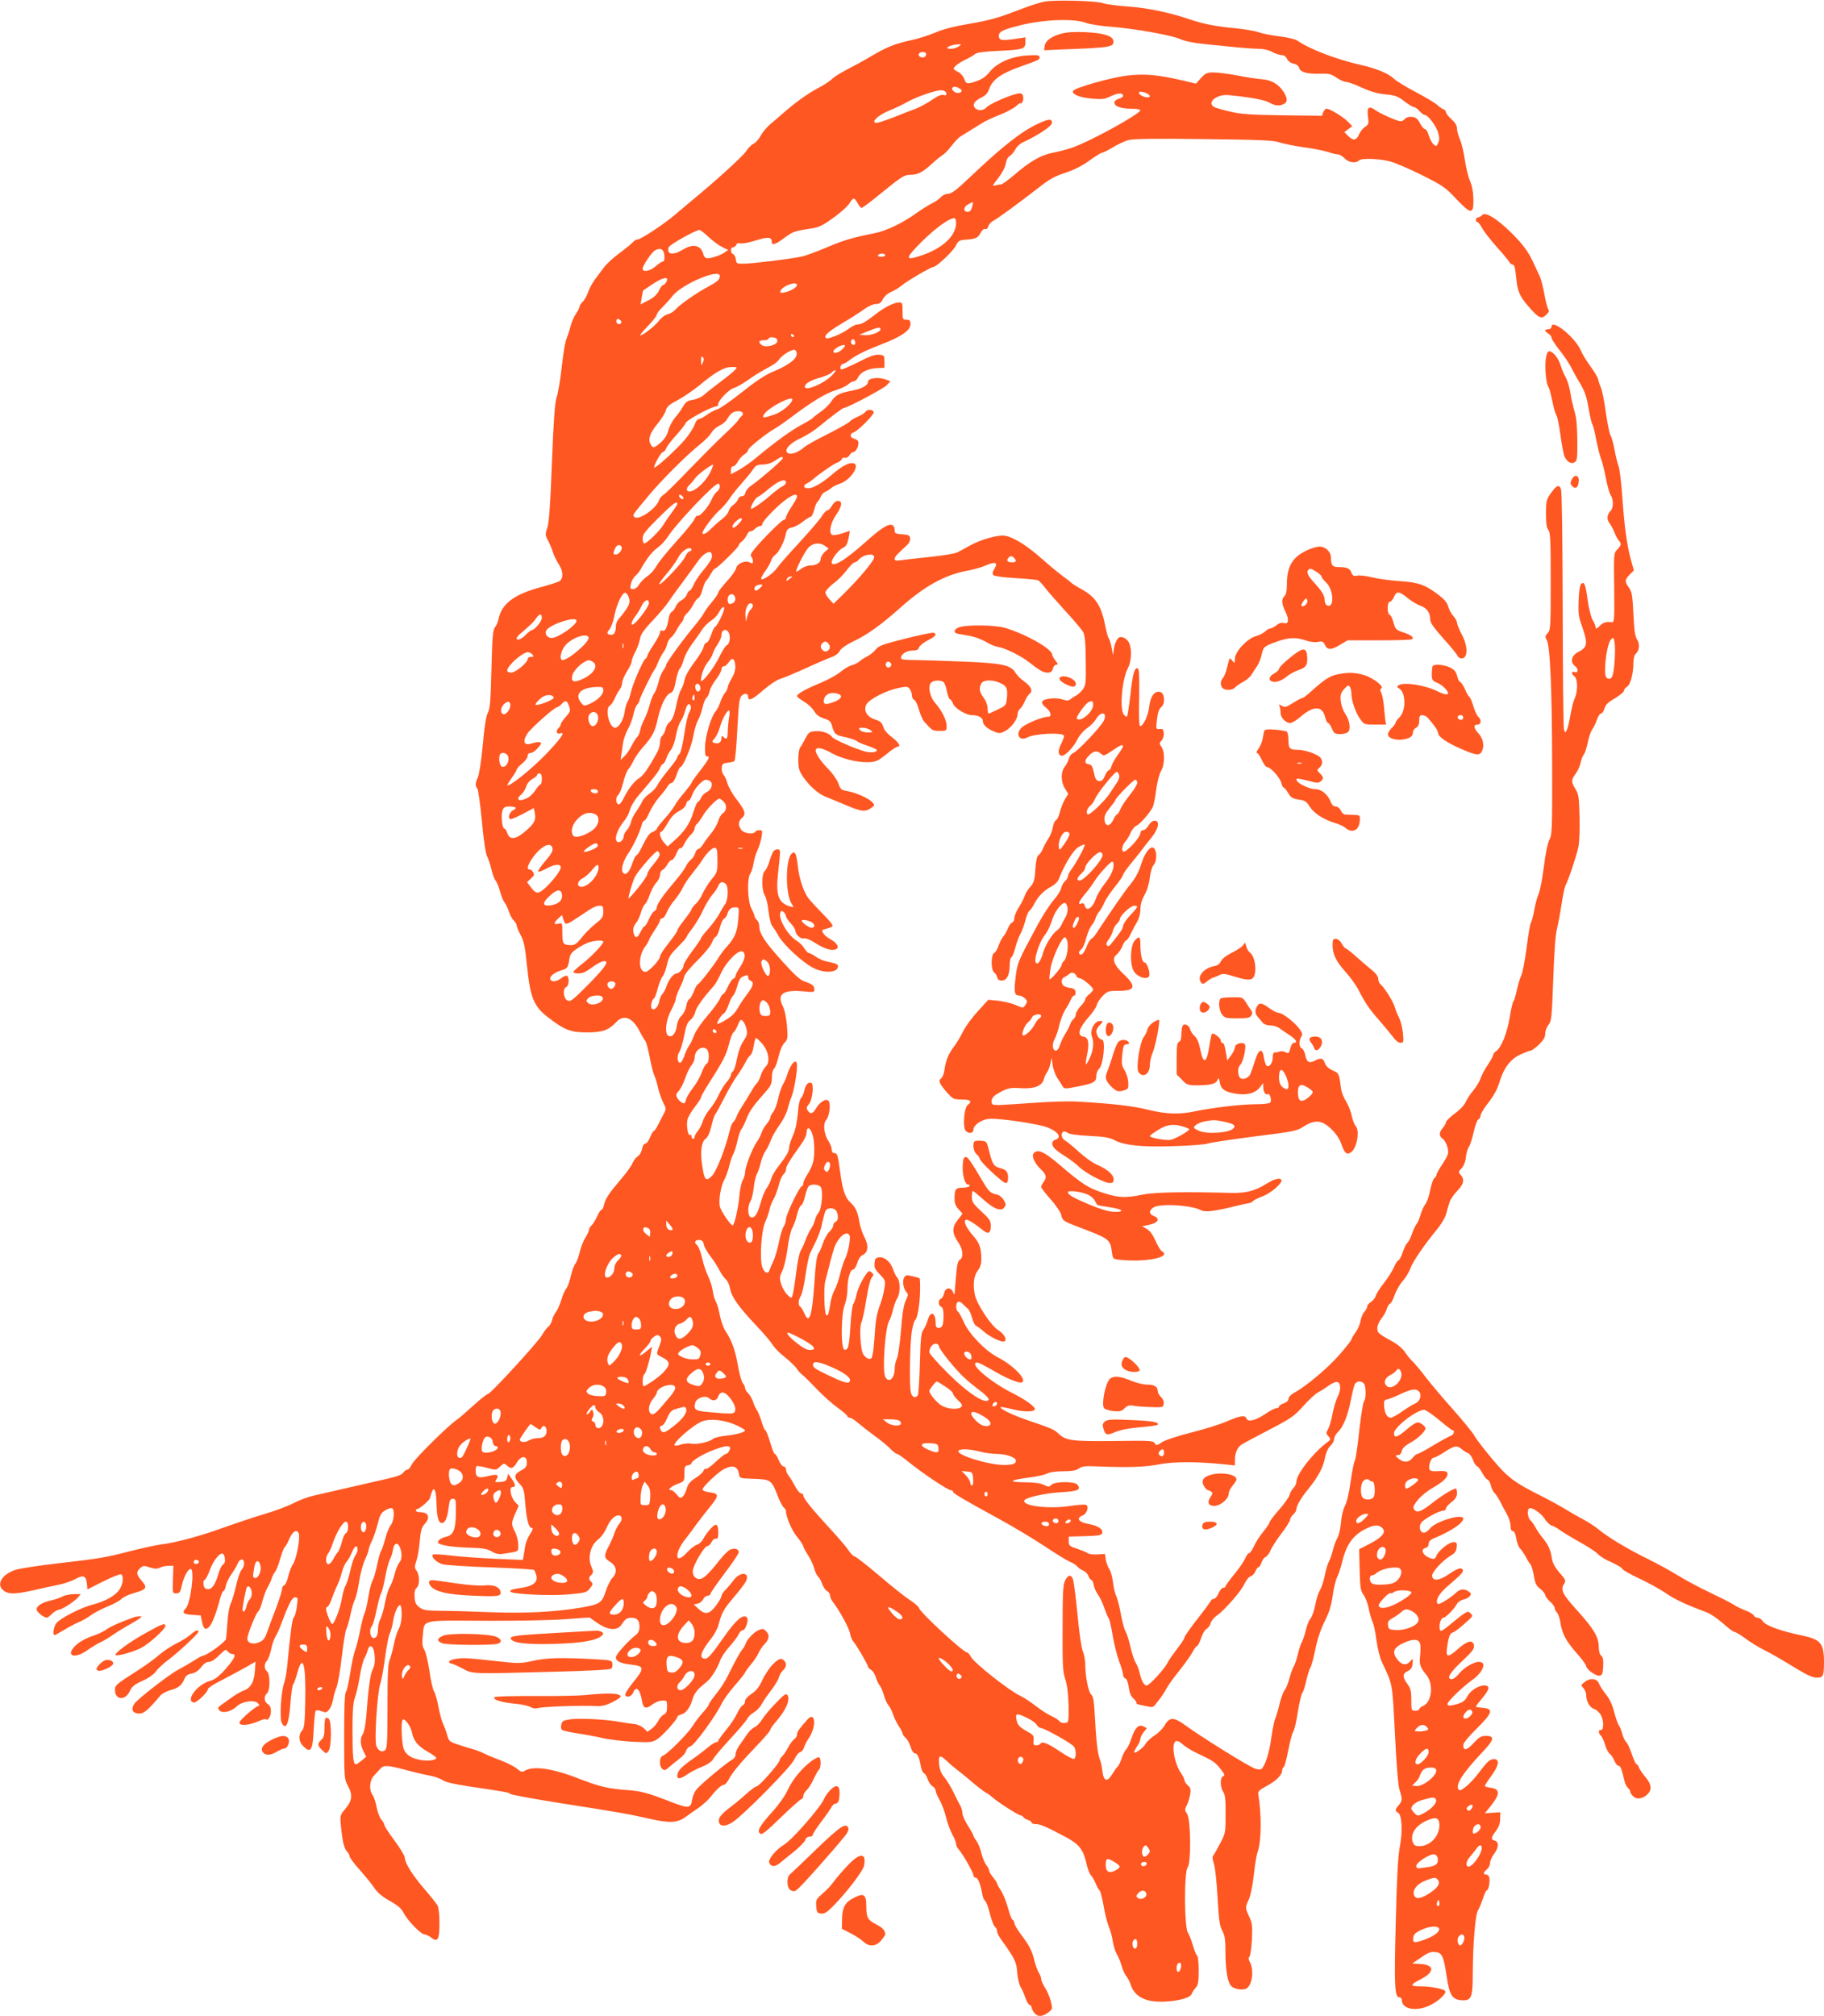 <?xml version="1.0" standalone="no"?>
<!DOCTYPE svg PUBLIC "-//W3C//DTD SVG 20010904//EN"
 "http://www.w3.org/TR/2001/REC-SVG-20010904/DTD/svg10.dtd">
<svg version="1.0" xmlns="http://www.w3.org/2000/svg"
 width="1158pt" height="1280pt" viewBox="0 0 1158 1280"
 preserveAspectRatio="xMidYMid meet">
<g transform="translate(0,1280) scale(0.1,-0.1)"
fill="#ff5722" stroke="none">
<path d="M6632 12790 c-29 -6 -94 -26 -145 -46 -150 -58 -198 -72 -344 -97
-88 -15 -164 -35 -208 -55 -39 -16 -106 -38 -150 -47 -104 -23 -154 -43 -251
-100 -43 -26 -113 -64 -154 -85 -41 -21 -84 -48 -95 -59 -10 -12 -51 -39 -89
-59 -67 -35 -149 -94 -226 -162 -19 -17 -54 -47 -78 -67 -24 -20 -52 -54 -63
-75 -11 -21 -31 -44 -44 -50 -13 -6 -36 -28 -49 -49 -22 -33 -198 -193 -346
-314 -26 -22 -72 -61 -102 -86 -67 -58 -219 -159 -240 -159 -9 0 -22 -8 -29
-17 -8 -9 -46 -40 -86 -70 -40 -29 -84 -70 -99 -91 -15 -20 -41 -54 -56 -75
-16 -21 -36 -57 -44 -81 -8 -24 -24 -52 -35 -62 -10 -9 -19 -23 -19 -29 0 -7
-10 -27 -23 -46 -13 -19 -29 -56 -36 -84 -7 -27 -19 -63 -26 -80 -7 -16 -20
-96 -29 -177 -9 -81 -23 -166 -32 -190 -11 -32 -19 -136 -30 -413 -10 -268
-18 -382 -29 -414 -14 -41 -14 -48 3 -80 11 -20 25 -54 32 -76 7 -22 24 -56
36 -75 31 -45 32 -95 3 -111 -12 -6 -62 -22 -110 -35 -174 -46 -254 -106 -274
-204 -4 -19 -14 -43 -23 -53 -13 -15 -17 -60 -22 -265 -5 -202 -9 -253 -23
-277 -11 -20 -22 -88 -32 -205 -9 -97 -23 -188 -31 -204 -17 -35 -18 -58 -3
-73 5 -5 18 -98 28 -204 11 -120 24 -206 33 -224 9 -17 21 -55 28 -85 7 -30
19 -62 27 -71 8 -10 20 -40 28 -69 8 -29 20 -59 28 -69 8 -9 20 -34 27 -56 7
-22 21 -48 31 -58 11 -10 19 -24 19 -31 0 -7 11 -35 25 -61 21 -39 29 -75 41
-199 20 -196 43 -254 129 -321 107 -83 147 -99 250 -99 99 0 138 13 187 65 48
52 104 30 149 -58 13 -26 29 -53 35 -60 7 -7 19 -54 29 -105 9 -51 23 -104 30
-118 7 -14 17 -48 23 -77 7 -28 21 -69 32 -92 20 -37 20 -42 6 -68 -8 -15 -25
-47 -36 -70 -12 -24 -25 -43 -29 -43 -4 0 -15 -18 -24 -40 -8 -22 -22 -40 -30
-40 -9 0 -17 -14 -21 -35 -4 -19 -16 -39 -26 -45 -11 -6 -26 -25 -34 -43 -7
-18 -40 -64 -73 -102 -79 -93 -99 -124 -108 -162 -3 -18 -11 -33 -16 -33 -6 0
-19 -20 -29 -44 -11 -24 -27 -49 -35 -56 -8 -7 -15 -19 -15 -26 0 -8 -11 -31
-24 -52 -13 -20 -29 -62 -36 -92 -7 -30 -19 -62 -27 -72 -8 -9 -21 -44 -29
-79 -8 -35 -21 -71 -29 -79 -8 -9 -22 -41 -31 -71 -9 -29 -24 -64 -34 -77 -10
-13 -22 -36 -25 -52 -4 -17 -14 -36 -24 -42 -9 -7 -28 -32 -41 -55 -30 -50
-327 -373 -343 -373 -7 0 -48 -33 -92 -73 -44 -40 -91 -81 -105 -90 -58 -40
-274 -254 -286 -284 -8 -18 -20 -33 -28 -33 -7 0 -20 -9 -27 -20 -10 -14 -45
-26 -129 -44 -101 -23 -189 -43 -440 -101 -35 -8 -94 -30 -130 -49 -36 -19
-121 -50 -189 -70 -68 -20 -183 -59 -256 -85 -138 -51 -301 -95 -395 -106 -30
-4 -113 -22 -185 -40 -165 -43 -202 -49 -470 -80 -121 -14 -241 -32 -267 -41
-83 -27 -122 -89 -80 -127 32 -29 73 -29 187 -4 61 14 137 31 170 37 33 7 80
23 104 36 51 28 68 21 73 -32 l3 -34 101 51 c56 28 107 48 113 45 17 -11 13
-58 -8 -93 -25 -41 -90 -78 -171 -99 -73 -18 -206 -86 -232 -118 -17 -20 -25
-76 -12 -76 4 0 32 15 63 34 31 19 74 41 95 50 22 9 55 28 73 42 18 14 66 39
105 55 40 16 80 38 90 49 10 11 44 27 76 36 83 24 90 34 53 77 -36 41 -38 57
-11 82 18 16 24 17 60 5 31 -10 46 -11 65 -2 14 7 39 12 56 12 l30 0 -3 -88
c-3 -86 -3 -87 21 -87 21 0 26 7 36 52 12 54 39 103 55 103 28 0 0 -220 -31
-251 -27 -27 -16 -37 46 -41 l49 -3 9 -42 c5 -26 14 -43 22 -43 29 0 57 58 94
198 7 23 16 42 20 42 5 0 12 15 15 34 4 18 20 52 37 75 16 23 34 53 39 67 5
13 16 24 25 24 20 0 20 -44 -1 -65 -9 -9 -25 -54 -35 -101 -11 -47 -26 -99
-35 -115 -8 -17 -17 -68 -20 -117 -3 -48 -7 -96 -9 -107 -4 -19 -123 -105
-145 -105 -5 0 -33 -15 -62 -34 -29 -18 -72 -43 -95 -55 -54 -27 -260 -187
-280 -217 -23 -35 -13 -58 25 -62 33 -3 57 16 141 115 11 12 39 27 62 33 51
14 73 31 89 70 9 22 21 31 47 36 22 4 43 18 60 40 16 22 34 34 50 34 15 0 39
16 65 42 37 37 42 40 53 25 7 -9 20 -17 29 -17 29 0 17 -28 -41 -94 -44 -50
-67 -67 -100 -77 -81 -22 -158 -126 -103 -137 18 -3 90 65 90 85 0 7 39 33 88
57 48 25 116 61 151 81 l63 36 -4 -61 c-5 -69 -28 -108 -73 -123 -16 -6 -48
-24 -71 -41 -24 -17 -54 -39 -69 -49 -22 -16 -24 -21 -13 -34 18 -22 75 -10
109 23 35 34 117 46 138 20 8 -9 9 -16 3 -16 -18 0 -122 -90 -122 -106 0 -21
59 -18 115 7 25 11 49 18 52 15 13 -13 33 18 33 50 0 23 -6 38 -20 46 -24 15
-26 50 -5 68 21 17 21 123 0 140 -19 16 -19 47 -1 66 8 8 20 40 27 71 6 32 19
69 28 83 8 14 23 45 32 70 52 138 73 180 92 180 18 0 19 -5 12 -57 -4 -31 -12
-62 -19 -69 -11 -11 -20 -77 -43 -314 -3 -36 -12 -82 -19 -104 -20 -56 -30
-226 -15 -254 27 -51 46 -5 56 138 4 52 11 100 16 107 6 6 18 40 27 74 35 128
55 53 50 -183 -3 -140 -6 -169 -21 -185 -24 -28 -21 -70 8 -98 48 -49 61 -27
67 111 3 55 8 106 11 111 5 8 16 8 38 0 27 -11 33 -10 49 11 10 12 21 41 25
65 4 23 14 58 22 77 8 19 23 106 33 192 10 86 23 166 29 177 6 11 18 52 26 91
8 39 21 83 29 98 7 15 19 65 26 112 7 47 23 108 36 136 13 28 24 57 24 64 0 8
9 33 20 56 12 23 28 73 38 110 14 58 22 71 49 87 18 10 37 16 43 12 17 -11 11
-81 -9 -107 -11 -13 -27 -53 -36 -89 -9 -35 -21 -69 -26 -75 -5 -6 -16 -46
-25 -90 -9 -43 -22 -87 -29 -99 -7 -11 -19 -56 -26 -100 -6 -44 -18 -91 -24
-105 -7 -14 -20 -64 -29 -112 -9 -47 -23 -102 -31 -122 -8 -19 -22 -84 -31
-143 -9 -59 -21 -114 -27 -122 -9 -10 -12 -95 -12 -285 0 -262 1 -272 23 -311
32 -58 29 -95 -14 -146 -36 -43 -36 -43 -29 -115 9 -96 20 -140 39 -159 9 -9
16 -23 16 -30 0 -8 29 -47 65 -87 36 -40 78 -92 93 -115 19 -28 49 -54 96 -80
53 -30 75 -49 90 -79 25 -48 109 -134 131 -134 9 0 28 -9 42 -20 42 -33 53
-13 53 92 0 49 -5 99 -12 111 -6 12 -43 58 -81 102 -76 88 -127 168 -127 202
0 11 -29 60 -65 108 -36 48 -65 93 -65 100 0 6 -8 22 -19 34 -10 11 -24 47
-30 79 -6 32 -18 67 -26 78 -23 30 -19 93 8 120 12 13 30 33 40 44 22 26 46
25 159 -5 51 -14 119 -30 152 -36 32 -6 70 -19 85 -29 17 -13 72 -26 166 -40
235 -35 258 -39 264 -48 3 -5 139 -30 301 -56 397 -62 446 -71 580 -101 130
-30 179 -28 232 10 18 14 56 40 84 59 27 19 63 52 79 73 35 45 65 72 82 73 7
0 21 17 32 38 21 41 74 104 188 223 40 42 73 81 73 87 0 6 18 32 40 57 61 71
89 136 69 165 -8 12 -22 2 -74 -52 -36 -37 -76 -85 -89 -107 -14 -22 -35 -42
-46 -46 -11 -4 -32 -23 -46 -43 -13 -20 -36 -52 -49 -71 -14 -19 -25 -44 -25
-57 0 -14 -9 -28 -22 -35 -28 -14 -183 -142 -220 -182 -17 -18 -29 -44 -34
-72 -8 -57 -22 -58 -147 -9 -137 53 -174 63 -262 70 -120 8 -178 22 -300 69
-177 70 -299 87 -355 53 -14 -9 -24 -7 -48 14 -17 14 -64 38 -104 53 -40 15
-89 35 -108 45 -19 10 -53 22 -75 28 -22 6 -64 19 -93 29 -48 16 -53 21 -63
58 -6 22 -17 53 -25 69 -8 16 -22 65 -30 109 -8 44 -21 89 -29 101 -7 11 -21
70 -29 131 -9 60 -24 120 -33 134 -12 19 -14 38 -9 84 11 108 -21 100 392 98
199 -1 429 3 513 10 l153 11 52 -36 c69 -47 126 -50 153 -8 23 35 33 42 63 42
35 0 50 -17 50 -57 0 -23 -7 -39 -22 -51 -51 -39 -128 -125 -128 -143 0 -24
29 -39 93 -46 91 -10 92 -21 10 -121 -23 -30 -43 -60 -43 -68 0 -25 40 -16 50
11 18 47 44 22 56 -54 8 -48 26 -53 68 -20 15 12 41 22 59 23 31 1 32 0 32
-39 0 -30 -5 -42 -20 -49 -11 -5 -27 -22 -35 -39 -8 -17 -27 -40 -42 -51 l-28
-20 -24 24 c-14 12 -40 24 -58 25 -18 2 -58 8 -89 13 -87 17 -250 25 -313 18
-49 -7 -57 -11 -62 -32 -4 -14 -2 -30 3 -35 6 -6 53 -16 105 -24 53 -8 124
-21 159 -30 35 -8 119 -18 185 -22 112 -5 124 -4 155 15 34 21 129 126 129
143 0 5 11 11 25 15 30 8 57 44 73 101 7 25 26 52 46 70 18 15 41 35 50 43 25
23 62 83 76 124 6 20 34 63 62 94 28 31 54 67 59 80 5 12 15 22 23 22 20 0 42
68 27 83 -23 23 -71 -19 -144 -124 -74 -106 -102 -139 -119 -139 -43 0 -30 44
37 128 19 24 40 62 46 85 21 80 33 101 96 175 36 42 70 87 78 102 30 59 -34
67 -77 9 -13 -17 -35 -44 -50 -59 -16 -15 -28 -35 -28 -43 0 -8 -16 -35 -35
-61 -42 -54 -68 -59 -111 -19 l-29 27 25 6 c14 3 29 16 35 28 5 12 18 22 27
22 10 0 18 5 18 11 0 7 41 65 90 131 50 65 90 125 90 134 0 21 -27 29 -55 16
-13 -6 -42 -35 -65 -64 -59 -76 -98 -115 -120 -121 -29 -7 -53 16 -52 49 1 35
73 159 93 159 7 0 19 11 26 25 7 14 19 24 28 22 11 -2 15 6 15 35 0 60 -12 68
-47 30 -17 -17 -38 -47 -47 -64 -9 -19 -27 -35 -40 -39 -14 -3 -43 -26 -66
-51 -76 -84 -82 -3 -6 90 23 29 52 68 65 87 14 19 51 68 84 108 65 81 65 90
-2 99 -22 3 -41 11 -41 17 0 17 99 111 137 130 57 29 87 18 95 -34 3 -24 6
-25 93 -28 107 -3 114 -8 150 -102 14 -38 33 -74 41 -80 8 -7 14 -17 14 -22 0
-38 37 -125 71 -165 21 -26 39 -53 39 -59 0 -6 13 -30 29 -55 16 -24 34 -63
40 -85 6 -23 18 -47 26 -54 7 -6 19 -27 25 -46 7 -19 20 -39 31 -44 10 -6 19
-19 19 -29 0 -10 8 -29 19 -42 42 -55 103 -167 108 -199 3 -19 12 -42 20 -50
19 -21 93 -147 93 -159 0 -6 9 -15 19 -21 11 -5 25 -27 31 -47 7 -21 18 -45
25 -53 7 -8 19 -35 26 -60 7 -25 20 -54 29 -65 10 -11 23 -37 30 -59 7 -21 23
-54 36 -74 13 -19 24 -40 24 -46 0 -6 9 -19 19 -28 11 -9 25 -35 32 -57 7 -23
18 -41 25 -41 18 0 30 -25 39 -78 4 -24 13 -46 21 -49 7 -2 18 -20 24 -39 7
-19 20 -39 31 -44 10 -6 19 -18 19 -27 0 -9 11 -35 24 -58 14 -23 33 -73 42
-111 9 -38 28 -87 40 -110 13 -22 24 -49 24 -59 0 -10 7 -25 15 -34 24 -25 95
-148 95 -165 0 -9 6 -16 14 -16 15 0 30 -38 42 -103 3 -20 12 -41 19 -45 6 -4
20 -39 29 -79 10 -40 24 -77 32 -84 8 -6 14 -19 14 -29 0 -9 11 -32 25 -51 86
-120 98 -142 103 -209 2 -36 12 -78 22 -95 10 -16 23 -47 30 -68 7 -21 18 -41
26 -44 8 -3 14 -11 14 -18 0 -7 8 -23 18 -35 21 -26 54 -23 92 8 22 18 23 21
11 68 -7 27 -23 66 -37 86 -13 21 -24 46 -24 56 0 9 -7 27 -15 38 -7 12 -22
51 -31 89 -13 51 -30 84 -70 138 -30 39 -54 78 -54 88 0 9 -5 19 -11 21 -6 2
-19 36 -30 77 -11 40 -31 89 -44 109 -14 20 -25 41 -25 45 0 5 -11 22 -25 39
-14 16 -25 35 -25 42 0 8 -8 24 -19 37 -10 13 -24 48 -31 76 -6 29 -21 64 -31
77 -10 13 -19 28 -19 33 0 4 -16 33 -35 63 -19 30 -35 66 -35 80 0 14 -7 36
-15 50 -8 14 -27 52 -43 85 -16 33 -42 75 -57 93 -20 24 -29 48 -33 83 -5 58
5 62 51 18 17 -17 48 -43 67 -57 19 -15 62 -49 95 -78 33 -28 70 -56 82 -63
13 -6 33 -21 45 -32 31 -28 160 -111 176 -113 8 -1 17 -7 20 -13 4 -6 17 -13
30 -17 12 -4 22 -12 22 -17 0 -5 12 -9 28 -9 28 0 72 -20 197 -87 78 -43 104
-77 124 -169 7 -30 19 -61 27 -69 8 -8 22 -31 30 -52 9 -21 20 -41 25 -44 5
-3 16 -46 25 -95 8 -49 23 -109 33 -134 11 -25 22 -67 26 -95 4 -27 15 -63 25
-80 10 -16 24 -50 31 -75 7 -25 20 -54 29 -65 10 -11 23 -36 29 -56 17 -53 58
-86 120 -100 91 -19 255 7 266 42 3 9 14 27 25 39 17 19 20 38 20 111 0 48 -4
91 -10 94 -5 3 -17 32 -26 63 -9 31 -23 68 -32 82 -24 35 -25 387 -2 415 23
28 20 303 -3 339 -16 24 -16 29 -3 55 9 16 18 47 22 69 5 33 3 43 -15 58 -11
10 -21 25 -21 32 0 8 -10 27 -21 44 -44 62 -66 192 -33 205 9 3 26 -5 42 -20
15 -14 56 -40 92 -57 102 -48 114 -56 149 -100 26 -33 29 -41 17 -46 -21 -8
-21 -67 0 -99 12 -18 16 -51 15 -142 0 -117 0 -120 -36 -188 -20 -39 -40 -74
-45 -78 -4 -5 -1 -26 7 -49 7 -22 18 -117 23 -214 8 -143 13 -180 30 -211 16
-30 20 -57 20 -128 0 -126 14 -206 41 -227 22 -18 75 -24 95 -10 34 23 46 115
20 164 -10 18 -11 29 -3 37 5 5 12 54 15 108 4 86 2 105 -17 145 -26 57 -26
59 -2 111 11 24 24 90 31 152 6 61 17 128 25 150 24 73 25 232 3 368 -2 14 12
27 52 48 62 33 100 71 100 99 0 10 4 20 10 22 5 2 18 50 29 107 11 57 25 109
31 117 7 7 20 63 29 123 10 61 23 117 29 123 6 7 18 44 26 82 9 38 21 75 26
81 5 7 19 56 30 111 13 65 33 126 59 179 30 59 43 102 52 165 6 47 19 101 29
120 9 19 23 60 30 90 28 120 74 181 167 222 45 20 73 18 93 -7 20 -24 -10 -58
-85 -96 l-66 -34 3 -130 c3 -115 6 -134 25 -160 12 -16 27 -56 33 -87 6 -32
17 -70 24 -85 8 -16 19 -68 25 -118 7 -51 22 -112 36 -140 68 -145 64 -122 81
-452 10 -201 20 -324 29 -355 19 -61 19 -70 -5 -98 -24 -28 -25 -36 -4 -48 25
-14 30 -121 10 -222 -11 -62 -18 -192 -25 -481 -10 -403 -7 -469 24 -469 8 0
15 -8 15 -18 0 -60 101 -75 189 -27 53 29 95 71 86 85 -8 14 -93 30 -155 30
-71 0 -71 9 0 45 90 46 88 92 -3 97 l-51 3 56 38 c42 30 63 38 89 35 44 -4 54
-25 73 -152 18 -121 35 -150 94 -154 63 -5 72 16 72 163 1 194 16 379 33 406
8 13 22 48 32 77 9 28 20 52 25 52 11 0 22 64 14 84 -3 9 -12 16 -20 16 -20 0
-17 13 6 33 11 9 20 27 20 40 0 13 11 38 25 57 30 41 33 76 5 85 -26 8 -25 19
7 61 18 25 27 48 27 77 l1 42 -49 -3 -49 -3 42 52 c54 68 54 102 -2 109 -21 3
-39 8 -40 11 -1 4 17 33 41 65 50 67 55 111 12 106 -26 -3 -38 -16 -100 -97
-19 -26 -52 -60 -73 -77 -32 -25 -41 -28 -48 -17 -19 30 29 105 148 231 80 84
86 108 26 108 -29 0 -43 -8 -78 -46 -43 -47 -65 -51 -65 -12 0 13 33 53 86
105 100 99 108 126 37 131 -24 2 -43 5 -43 8 0 3 18 27 40 53 48 57 52 81 13
81 -38 0 -89 -33 -108 -70 -16 -31 -34 -42 -92 -55 -25 -5 -33 -3 -33 8 0 16
93 106 157 152 70 50 94 115 43 115 -34 0 -97 -37 -127 -75 -15 -19 -36 -35
-45 -35 -38 0 -15 40 63 113 63 59 80 80 77 99 -5 40 -40 34 -97 -16 -75 -67
-86 -62 -70 32 8 44 16 63 29 67 18 6 51 32 107 83 23 22 24 25 10 39 -14 15
-18 14 -44 -2 -15 -10 -53 -40 -84 -66 -31 -27 -59 -46 -63 -42 -16 17 -2 83
18 83 14 0 69 56 85 87 6 12 24 24 40 28 16 3 35 13 42 22 11 13 10 18 -6 29
-27 20 -56 17 -80 -6 -32 -32 -109 -80 -117 -72 -18 19 8 66 60 110 88 76 104
92 99 105 -7 20 -34 11 -91 -28 -59 -40 -99 -44 -104 -10 -3 23 66 99 119 130
26 15 35 28 37 53 3 28 0 32 -20 32 -29 0 -96 -54 -109 -87 -7 -19 -14 -23
-32 -17 -51 15 -74 57 -37 67 12 3 20 14 20 26 0 14 10 25 28 33 109 44 192
99 192 127 0 36 -180 -18 -213 -64 -10 -14 -27 -25 -37 -25 -25 0 -35 36 -17
63 15 23 114 77 141 77 9 0 16 6 16 14 0 7 16 26 35 40 26 20 35 35 35 57 0
16 -3 29 -8 29 -16 0 -90 -45 -147 -90 -71 -56 -97 -66 -115 -45 -10 12 -9 20
4 39 23 37 65 73 116 103 60 35 90 63 90 85 0 19 -13 22 -78 18 -19 -1 -34 4
-37 12 -8 21 10 73 26 74 8 0 36 14 63 32 70 45 84 48 115 23 14 -12 34 -24
43 -27 9 -4 22 -22 29 -41 6 -19 18 -37 25 -40 8 -3 23 -22 34 -43 11 -21 26
-40 34 -43 8 -3 17 -20 21 -37 4 -18 14 -40 24 -49 9 -9 24 -32 34 -51 9 -19
28 -55 42 -79 14 -24 25 -59 25 -78 0 -22 5 -33 14 -33 10 0 17 -16 22 -46 4
-26 15 -55 25 -65 10 -10 25 -33 35 -51 9 -18 22 -40 30 -48 7 -9 17 -42 22
-74 8 -48 15 -63 41 -83 17 -13 31 -31 31 -39 0 -7 14 -26 30 -41 17 -14 30
-33 30 -40 0 -8 6 -21 14 -29 8 -8 18 -36 22 -62 10 -70 35 -119 103 -196 34
-38 61 -75 61 -82 0 -20 61 -65 84 -62 18 3 21 11 24 59 2 41 -1 59 -13 69 -9
7 -15 29 -15 54 -1 64 -29 112 -133 228 -100 110 -112 135 -85 177 10 16 6 26
-30 66 -26 29 -44 61 -48 84 -10 62 -22 90 -57 134 -19 23 -42 56 -50 73 -9
17 -23 36 -31 43 -17 14 -22 66 -8 75 16 10 75 -29 98 -65 13 -21 34 -41 46
-44 13 -4 37 -17 53 -30 17 -12 73 -46 125 -75 52 -29 104 -63 115 -76 11 -13
50 -37 88 -53 37 -17 67 -35 67 -41 0 -6 47 -32 103 -59 57 -26 134 -69 170
-93 60 -42 134 -76 258 -122 26 -9 73 -41 107 -71 33 -30 66 -55 74 -55 7 0
38 -19 68 -41 30 -23 86 -57 124 -76 38 -19 108 -59 155 -88 117 -72 145 -85
179 -85 37 0 42 12 42 100 0 117 -21 142 -138 167 -129 26 -232 63 -249 89 -8
13 -24 24 -34 24 -11 0 -22 7 -25 15 -3 7 -27 22 -52 31 -26 10 -59 26 -74 36
-15 11 -83 45 -150 77 -68 32 -159 81 -203 108 -44 28 -132 76 -195 107 -130
64 -255 139 -315 190 -23 18 -65 46 -93 60 -29 15 -76 42 -105 60 -29 18 -99
57 -156 86 -175 87 -218 119 -315 235 -49 58 -101 125 -115 150 -14 24 -76 99
-136 167 -61 68 -138 159 -172 203 -33 44 -71 89 -83 100 -12 11 -35 38 -50
61 -18 26 -50 52 -89 73 -33 17 -68 39 -76 48 -20 20 -13 56 20 99 13 17 27
43 30 57 4 14 13 28 20 31 7 2 20 27 29 54 9 27 32 68 52 90 19 22 41 58 48
80 15 42 90 152 167 245 27 32 54 77 60 100 6 23 16 56 21 73 5 18 27 50 48
72 43 44 50 74 23 104 -15 17 -15 20 7 42 14 16 24 42 27 73 3 26 12 55 19 63
7 9 20 49 29 90 9 41 22 78 30 83 8 4 15 16 15 26 0 10 22 47 50 82 34 43 56
85 70 130 27 90 69 145 133 175 29 13 57 24 64 24 7 0 30 17 53 38 29 29 40
47 40 69 0 17 9 42 21 57 19 24 21 46 30 288 6 171 14 284 24 323 8 33 21 103
29 156 8 54 19 106 25 118 18 33 71 191 82 246 6 28 9 113 7 190 -3 124 -6
144 -26 176 -28 46 -28 57 2 98 13 18 27 49 31 69 4 20 13 44 20 52 7 8 18 42
25 75 6 33 19 71 29 85 10 14 23 42 30 63 7 20 18 37 25 37 7 0 17 14 22 32 7
24 23 40 67 65 31 19 57 40 57 48 0 8 9 19 19 25 22 11 41 85 41 154 0 25 6
48 14 55 24 20 28 61 10 90 -14 20 -19 58 -24 164 -6 119 -10 142 -29 167 -27
38 -27 48 5 82 l27 27 -17 60 c-27 95 -44 222 -56 401 -6 91 -17 181 -24 200
-7 19 -19 67 -26 105 -7 39 -18 79 -25 90 -7 12 -20 77 -30 145 -9 69 -23 139
-30 155 -7 17 -16 42 -19 56 -3 15 -26 53 -50 85 -24 33 -51 77 -60 99 -35 83
-186 205 -186 150 0 -8 -9 -15 -20 -15 -11 0 -20 -3 -20 -8 0 -4 9 -13 20 -20
11 -7 20 -18 20 -26 0 -8 24 -45 54 -83 30 -38 61 -85 70 -104 9 -19 30 -56
46 -84 44 -73 50 -91 67 -185 8 -47 18 -89 23 -95 4 -5 15 -49 24 -97 9 -47
23 -101 30 -120 8 -18 21 -73 31 -122 9 -49 23 -99 31 -110 18 -26 18 -80 0
-98 -24 -25 -27 -54 -8 -79 10 -13 24 -40 32 -59 7 -19 19 -42 27 -51 18 -21
17 -29 -9 -57 -23 -23 -23 -28 -20 -244 2 -205 1 -219 -15 -218 -38 4 -55 -1
-78 -25 -19 -18 -25 -20 -25 -8 0 9 -8 30 -19 47 -10 17 -24 72 -31 123 -14
104 -22 125 -42 105 -8 -8 -14 -47 -16 -105 -3 -75 0 -104 18 -152 42 -118 40
-144 -17 -172 -47 -23 -58 -67 -22 -93 23 -18 18 -46 -7 -36 -19 7 -18 -14 2
-28 21 -16 22 -94 2 -138 -9 -18 -21 -67 -28 -108 -7 -41 -17 -84 -23 -95 -10
-19 -11 -19 -18 5 -4 14 -7 357 -8 762 -1 462 -5 746 -11 763 -12 32 -28 25
-67 -30 -25 -36 -28 -48 -28 -126 0 -62 4 -91 15 -104 13 -15 15 -67 15 -325
0 -292 -1 -309 -20 -330 -16 -18 -17 -24 -6 -41 22 -36 34 -309 35 -779 1
-421 0 -458 -17 -490 -11 -21 -26 -92 -36 -176 -10 -77 -25 -153 -33 -170 -8
-16 -20 -60 -27 -99 -7 -38 -16 -74 -21 -80 -5 -6 -18 -78 -28 -161 -11 -82
-26 -163 -35 -179 -8 -17 -20 -57 -27 -90 -7 -33 -16 -65 -22 -72 -5 -6 -16
-53 -24 -105 -16 -97 -54 -192 -86 -211 -10 -7 -18 -17 -18 -23 0 -7 -15 -35
-34 -63 -19 -28 -39 -66 -46 -86 -6 -19 -27 -54 -46 -77 -19 -22 -41 -56 -49
-74 -7 -18 -37 -50 -69 -73 -31 -23 -56 -48 -56 -55 0 -7 -9 -23 -20 -36 -26
-30 -25 -54 1 -71 11 -8 24 -32 29 -54 8 -37 6 -45 -30 -101 -22 -33 -40 -65
-40 -71 0 -6 -6 -16 -14 -22 -8 -6 -19 -41 -26 -76 -7 -36 -20 -75 -30 -88
-10 -12 -24 -43 -31 -67 -7 -25 -18 -52 -26 -61 -7 -9 -20 -36 -29 -62 -8 -25
-22 -51 -29 -57 -8 -6 -21 -34 -30 -61 -9 -27 -21 -49 -26 -49 -5 0 -18 -19
-28 -42 -10 -24 -39 -70 -65 -103 -26 -33 -49 -69 -52 -82 -3 -12 -17 -29 -30
-38 -13 -8 -24 -21 -24 -29 0 -7 -8 -23 -19 -35 -10 -11 -21 -38 -24 -59 -4
-21 -18 -53 -32 -72 -14 -18 -25 -38 -25 -43 0 -5 -34 -49 -76 -97 -73 -84
-215 -204 -290 -243 -19 -11 -34 -26 -34 -37 0 -11 -11 -22 -30 -29 -16 -5
-30 -15 -30 -20 0 -6 -8 -11 -17 -11 -10 0 -41 -16 -68 -35 -62 -42 -112 -55
-121 -31 -9 24 -40 20 -129 -19 -44 -19 -146 -50 -225 -70 -86 -22 -160 -46
-182 -60 -34 -23 -38 -23 -47 -7 -9 16 -31 17 -255 14 -265 -3 -308 2 -353 44
-32 30 -39 33 -188 84 -104 35 -191 77 -182 87 3 2 32 -3 65 -11 78 -21 152
-21 152 -1 0 16 -62 61 -140 100 -146 73 -287 195 -225 195 8 0 49 -21 92 -46
91 -54 170 -87 190 -80 37 15 -53 108 -152 159 -78 40 -181 146 -215 221 -15
35 -33 67 -39 70 -14 9 -14 53 0 61 6 4 19 -1 29 -11 11 -11 26 -25 34 -32 9
-7 21 -33 27 -58 7 -25 18 -48 26 -51 8 -3 28 -18 45 -33 38 -35 115 -73 133
-66 21 8 1 48 -35 70 -46 26 -138 165 -151 226 -14 66 -7 122 20 156 14 18 21
41 21 69 0 71 -11 103 -51 149 -44 50 -64 92 -48 102 10 6 52 -20 111 -67 33
-27 48 -18 48 29 0 32 -8 44 -60 92 -53 49 -60 60 -60 93 0 20 3 37 6 37 3 0
33 -25 66 -54 68 -62 114 -79 134 -51 11 15 11 23 -4 47 -9 16 -28 31 -42 34
-42 9 -51 17 -91 84 -76 129 -94 155 -109 155 -11 0 -16 -14 -18 -50 -4 -61
13 -125 34 -125 8 0 12 -4 9 -10 -3 -5 -23 -10 -45 -10 -43 0 -50 -10 -50 -70
0 -28 7 -47 25 -66 14 -15 25 -28 25 -29 0 -1 -14 -20 -31 -41 -37 -46 -35
-85 6 -143 29 -43 33 -95 8 -109 -12 -7 -18 -32 -24 -108 -4 -55 -9 -103 -9
-109 -1 -5 -5 0 -10 13 -14 33 -49 29 -56 -7 -4 -17 -12 -32 -20 -35 -19 -7
-18 -45 1 -52 10 -4 15 -21 15 -54 0 -61 -7 -80 -31 -80 -14 0 -19 7 -19 29 0
71 -33 83 -51 19 -7 -24 -20 -51 -28 -62 -13 -15 -17 -55 -21 -210 -3 -105 -9
-197 -13 -203 -14 -22 -36 -14 -44 15 -11 39 -7 315 6 391 6 36 15 67 21 71
14 9 30 101 31 187 1 41 -1 76 -3 78 -2 2 -23 8 -46 13 -37 9 -44 8 -53 -10
-12 -22 -3 -72 16 -92 12 -11 11 -19 -5 -52 -13 -28 -22 -82 -30 -189 -7 -83
-18 -163 -26 -179 -8 -16 -14 -44 -14 -63 0 -64 -37 -97 -60 -54 -20 38 -1
314 25 356 7 11 18 43 24 70 7 28 19 61 27 73 20 30 20 108 1 130 -8 9 -21 34
-28 56 -17 47 -54 78 -88 74 -21 -2 -27 -9 -29 -37 -3 -28 3 -40 34 -72 35
-36 36 -40 29 -85 -4 -27 -15 -71 -25 -99 -26 -70 -31 -101 -39 -226 -4 -60
-12 -114 -18 -120 -13 -13 -35 -3 -53 24 -18 30 -26 177 -10 206 6 13 20 77
30 143 11 70 25 127 34 137 12 13 13 20 4 29 -7 7 -15 12 -19 12 -17 0 -70
-96 -80 -143 -6 -29 -16 -58 -22 -66 -6 -7 -14 -68 -18 -135 -8 -134 -14 -159
-38 -154 -24 5 -22 226 2 286 9 23 17 66 17 95 0 66 17 127 35 127 8 0 20 18
27 41 7 25 20 45 34 51 36 17 40 61 11 116 -14 27 -28 70 -32 98 -9 58 -24 91
-55 119 -34 30 -51 80 -66 193 -15 112 -18 122 -40 122 -8 0 -14 10 -14 23 0
12 -9 35 -20 52 -29 44 -37 111 -15 135 20 22 30 98 16 120 -14 20 -55 -3 -81
-47 -21 -36 -36 -39 -54 -10 -8 12 -5 21 9 37 22 24 34 123 16 135 -18 10 -38
-12 -45 -49 -4 -19 -13 -39 -20 -46 -9 -7 -17 -43 -21 -98 -5 -58 -15 -105
-31 -141 -13 -29 -24 -62 -24 -73 0 -26 -14 -52 -65 -118 -24 -30 -46 -68 -49
-84 -4 -15 -16 -41 -27 -56 -12 -15 -30 -58 -40 -96 -21 -74 -39 -100 -63 -91
-20 8 -21 69 -2 100 8 12 17 51 21 87 4 36 13 74 19 85 7 11 19 44 25 72 7 29
21 63 30 75 10 13 25 43 34 68 9 25 34 68 55 97 21 28 44 73 51 99 7 27 19 65
27 84 14 37 34 146 34 193 0 58 -41 18 -65 -63 -4 -14 -15 -38 -25 -55 -9 -16
-23 -57 -30 -90 -7 -33 -21 -71 -31 -84 -11 -13 -19 -29 -19 -37 0 -7 -11 -25
-24 -41 -13 -15 -27 -39 -31 -53 -4 -14 -18 -42 -32 -62 -29 -43 -73 -158 -73
-191 0 -12 -7 -35 -16 -52 -8 -16 -17 -59 -20 -95 -5 -70 -32 -190 -43 -190
-12 1 -72 88 -80 117 -11 38 4 133 28 175 10 18 24 58 31 88 7 30 19 64 26 75
6 11 18 47 25 80 7 33 18 67 25 75 7 8 20 35 30 60 21 55 43 87 111 163 47 53
53 64 53 104 0 25 6 51 14 59 8 7 21 42 29 78 9 37 24 73 37 86 21 21 22 28
16 109 -5 55 -15 101 -28 127 -37 75 6 103 138 90 59 -6 64 -5 64 12 0 24 -15
36 -62 51 -28 9 -64 42 -145 132 -109 121 -142 172 -143 220 0 15 -7 32 -15
39 -8 7 -15 18 -15 24 0 6 -9 28 -20 49 -24 45 -29 190 -6 222 7 11 16 40 20
65 4 25 15 63 26 85 10 22 21 59 25 83 6 38 5 42 -14 42 -11 0 -23 -4 -26 -10
-12 -20 -73 -11 -89 12 -22 31 -20 54 6 77 26 25 20 43 -43 126 -22 29 -45 71
-51 92 -5 21 -17 45 -25 55 -8 9 -13 29 -11 45 3 24 8 28 38 31 19 2 39 7 43
11 4 5 13 95 18 202 9 167 12 197 28 213 20 19 41 15 41 -10 0 -27 29 -14 96
45 37 32 84 64 104 70 21 6 95 37 166 69 71 33 145 64 165 71 21 7 42 23 50
38 9 17 39 38 84 60 91 43 180 107 303 217 150 134 278 205 418 232 41 7 97
23 124 35 60 26 77 19 53 -22 -13 -22 -14 -32 -6 -40 7 -7 66 -15 140 -19 70
-4 135 -10 143 -14 8 -4 27 -23 42 -44 15 -20 73 -86 128 -147 56 -60 109
-123 117 -139 11 -21 15 -67 16 -182 2 -141 0 -155 -19 -181 -12 -15 -30 -33
-41 -38 -12 -6 -28 -17 -37 -24 -12 -10 -23 -10 -51 -1 -44 14 -121 5 -129
-15 -3 -9 7 -24 24 -37 31 -23 40 -58 15 -58 -37 0 -146 -45 -171 -71 -40 -42
-11 -87 39 -60 47 24 218 33 232 11 2 -4 -5 -24 -15 -46 -24 -46 -25 -73 -4
-81 21 -8 78 49 105 105 13 25 38 54 60 69 21 14 47 40 58 59 32 54 75 41 47
-14 -21 -40 -165 -192 -192 -202 -12 -5 -25 -21 -28 -36 -4 -15 -16 -39 -27
-52 -25 -33 -25 -95 2 -138 l21 -34 -20 -32 c-11 -18 -26 -55 -33 -81 -6 -27
-18 -51 -25 -54 -8 -3 -17 -23 -20 -45 -4 -21 -16 -54 -28 -71 -12 -18 -28
-47 -35 -65 -8 -18 -20 -36 -28 -41 -10 -5 -16 -33 -20 -90 -5 -73 -10 -87
-34 -113 -15 -17 -30 -41 -33 -54 -4 -13 -20 -45 -36 -71 -17 -26 -30 -57 -30
-70 0 -13 -6 -26 -14 -29 -8 -3 -20 -20 -27 -37 -7 -18 -20 -41 -29 -52 -10
-11 -23 -37 -30 -57 -6 -21 -19 -42 -28 -47 -22 -12 -22 -109 0 -125 9 -6 17
-20 19 -31 3 -14 12 -20 29 -20 31 0 50 35 50 97 0 25 5 48 10 50 6 2 18 30
26 63 9 33 24 74 34 90 9 17 23 54 30 83 7 28 18 55 25 60 7 4 20 23 30 42 24
48 63 88 108 111 21 11 42 31 47 44 39 100 94 189 128 208 18 11 35 17 38 15
6 -6 -52 -114 -82 -154 -13 -17 -24 -38 -24 -46 0 -8 -8 -23 -19 -32 -10 -9
-21 -29 -24 -44 -3 -15 -24 -49 -47 -75 -23 -26 -67 -94 -98 -150 -130 -241
-133 -247 -144 -338 -12 -96 -8 -119 21 -119 19 0 51 -24 51 -39 0 -4 -6 -15
-13 -25 -12 -16 -15 -16 -59 4 -26 11 -76 23 -111 27 l-63 6 -67 -74 c-38 -41
-80 -99 -94 -129 -15 -30 -39 -71 -55 -92 -35 -45 -54 -89 -62 -150 -4 -27
-14 -51 -23 -56 -19 -11 -7 -36 44 -93 33 -36 39 -39 89 -39 56 0 69 -12 37
-35 -18 -13 -30 -106 -19 -150 8 -32 56 -37 56 -6 0 26 43 59 89 67 51 10 330
-30 388 -56 65 -28 84 -62 43 -75 -11 -3 -20 -14 -20 -24 0 -23 22 -44 89 -86
29 -19 67 -47 82 -63 37 -37 159 -102 193 -102 21 0 26 5 26 24 0 29 -42 65
-110 94 -25 11 -74 46 -110 79 -36 33 -75 65 -87 72 -24 12 -31 45 -13 56 6 4
18 1 27 -6 10 -9 60 -16 137 -20 96 -5 129 -10 161 -27 63 -34 177 -45 381
-38 100 3 194 10 210 16 15 6 148 26 296 45 256 32 271 35 315 64 49 32 89 39
126 20 45 -23 97 -83 112 -130 21 -61 35 -73 63 -53 37 26 56 138 28 166 -7 8
-19 37 -25 66 -6 29 -22 69 -36 91 -14 21 -28 56 -31 77 -13 102 -13 100 -54
119 -26 12 -42 27 -49 46 -11 33 -26 36 -67 14 -34 -17 -49 -7 -58 39 -4 19
-13 37 -21 40 -18 6 -20 49 -4 75 10 14 7 24 -12 50 -31 42 -107 101 -131 101
-10 0 -37 13 -60 30 -48 35 -63 37 -78 11 -15 -28 -12 -48 8 -70 9 -11 23 -27
30 -35 7 -9 28 -16 48 -16 21 0 47 -9 62 -21 15 -11 42 -30 61 -42 38 -24 51
-47 27 -47 -9 0 -18 -12 -22 -27 -10 -41 -13 -44 -35 -32 -11 6 -28 7 -37 3
-9 -4 -23 -6 -29 -5 -8 1 -13 -11 -13 -32 0 -35 -21 -64 -39 -53 -5 4 -13 27
-17 52 -9 65 -34 56 -57 -21 -10 -33 -24 -71 -30 -85 -14 -28 -55 -39 -68 -18
-13 20 -11 64 4 77 19 16 42 120 29 133 -16 16 -62 1 -62 -20 0 -10 -11 -33
-24 -51 l-25 -33 -6 38 c-10 58 -15 74 -26 74 -5 0 -9 7 -9 15 0 16 -47 51
-56 42 -3 -3 -10 -36 -16 -75 -17 -115 -39 -123 -59 -20 -8 40 -20 68 -35 81
-12 10 -25 29 -28 42 -7 27 -36 41 -48 23 -4 -7 -8 -32 -8 -54 0 -28 -5 -44
-15 -48 -12 -4 -15 -26 -15 -106 l0 -101 34 -34 c30 -32 38 -35 93 -35 87 0
123 9 132 34 7 17 9 15 15 -17 8 -44 36 -61 113 -72 65 -8 115 7 142 43 l20
27 1 -25 c0 -32 15 -55 29 -46 12 8 26 -37 16 -53 -3 -6 -41 -11 -88 -11 -93
0 -275 -21 -385 -44 -104 -22 -185 -20 -304 9 -97 24 -224 39 -453 52 -54 3
-176 -1 -270 -8 -93 -7 -192 -13 -220 -14 -46 0 -50 2 -50 24 0 16 10 30 30
43 65 40 86 45 154 40 84 -6 137 14 147 55 4 15 13 35 20 44 7 8 17 33 22 55
l8 39 7 -47 c3 -25 17 -62 29 -81 13 -19 28 -43 34 -53 10 -17 14 -18 99 -1
100 20 115 28 115 68 0 15 8 36 19 46 26 25 41 183 17 183 -17 0 -36 29 -36
54 0 9 9 25 20 36 26 26 25 32 -2 28 -32 -4 -60 -62 -47 -95 15 -39 11 -87
-12 -138 -11 -25 -23 -45 -25 -42 -2 2 0 27 6 55 17 75 10 116 -18 120 -48 7
-36 51 35 132 22 25 43 56 46 70 3 14 20 40 38 58 30 30 35 32 104 32 105 0
111 29 24 110 -58 55 -72 95 -41 119 12 9 28 33 37 54 8 20 19 37 25 37 5 0
18 19 29 43 11 23 30 58 41 77 12 21 20 53 20 79 0 29 9 59 25 88 16 26 29 68
34 108 4 37 15 72 24 83 27 29 21 112 -8 112 -22 0 -54 -49 -73 -115 -13 -40
-35 -81 -65 -118 -38 -46 -127 -175 -219 -315 -9 -14 -23 -29 -31 -33 -8 -5
-22 -29 -31 -54 -10 -25 -24 -45 -32 -45 -19 0 -18 20 1 34 9 6 23 38 31 71 9
33 24 69 34 80 10 11 21 31 25 45 4 14 15 34 25 45 9 11 23 35 30 53 7 18 37
63 66 100 30 37 54 72 54 79 0 6 24 40 53 75 29 35 59 73 67 84 8 12 34 45 58
74 48 59 58 110 22 110 -13 0 -28 -12 -38 -30 -9 -16 -25 -30 -34 -30 -11 0
-18 -8 -18 -19 0 -27 -93 -127 -109 -117 -14 9 -6 43 19 71 9 11 22 34 29 51
7 17 23 36 35 42 24 10 84 79 104 118 6 11 16 61 22 110 7 51 20 102 31 120
24 39 25 120 3 152 -15 21 -15 25 1 42 9 10 15 30 13 47 -2 23 -7 28 -26 25
-24 -2 -24 -1 -17 60 5 45 13 67 27 79 28 22 22 93 -9 97 -35 5 -59 -28 -67
-93 -6 -57 -38 -125 -58 -125 -6 0 -9 64 -6 182 2 137 0 182 -9 185 -21 7 -32
-35 -47 -171 -8 -70 -18 -131 -21 -135 -4 -3 -13 3 -21 13 -27 37 -10 226 26
293 22 41 27 115 10 157 -11 29 -42 48 -64 40 -17 -7 -36 -54 -37 -98 -1 -21
-4 -14 -10 23 -5 30 -14 60 -19 67 -6 6 -17 47 -25 89 -23 117 -60 175 -143
221 -37 20 -69 41 -72 45 -3 4 -26 22 -52 41 -25 18 -88 70 -140 116 -99 88
-191 142 -242 142 -51 0 -146 -29 -206 -62 -30 -17 -67 -37 -81 -44 -14 -8
-91 -21 -170 -29 -79 -8 -163 -18 -186 -21 -34 -5 -43 -3 -43 8 0 13 13 28 80
89 12 12 20 29 18 42 -3 19 -10 22 -50 25 -44 3 -48 5 -48 28 0 14 -7 27 -16
31 -25 9 -70 -19 -169 -108 -132 -118 -215 -167 -215 -127 0 21 45 78 71 90
20 9 28 22 36 60 5 26 9 48 8 48 -1 0 -23 -7 -48 -16 -26 -9 -55 -13 -63 -10
-25 10 -12 76 25 129 37 54 41 87 11 87 -13 0 -28 -12 -38 -30 -9 -16 -23 -30
-29 -30 -7 0 -24 -17 -37 -39 -13 -21 -78 -96 -143 -167 -66 -71 -129 -143
-141 -161 -24 -34 -89 -79 -99 -69 -4 3 7 25 24 49 17 23 34 53 38 67 4 14 16
31 27 38 23 17 56 80 66 129 7 31 13 38 39 44 17 3 49 20 71 38 22 17 44 31
50 31 5 0 15 20 21 44 6 25 16 48 22 51 5 4 14 18 19 31 6 14 18 27 27 31 10
3 27 14 38 23 11 10 36 23 56 29 74 24 139 131 79 131 -30 0 -70 -23 -131 -75
-60 -52 -118 -85 -148 -85 -30 0 -35 17 -9 31 13 6 30 18 38 25 34 31 136 102
157 108 11 4 24 13 27 21 3 8 12 12 20 9 9 -3 20 3 28 15 7 12 18 21 25 21 15
0 33 32 33 58 0 13 -9 22 -25 26 -30 8 -33 32 -6 41 27 8 133 115 128 129 -6
18 -40 19 -52 2 -7 -9 -29 -23 -51 -32 -21 -9 -43 -22 -49 -30 -5 -7 -68 -43
-139 -79 -71 -35 -139 -73 -150 -84 -43 -38 -97 -53 -111 -31 -13 21 27 61 88
88 34 16 83 46 109 68 83 68 157 124 165 124 21 0 251 122 272 144 l24 25 -27
11 c-51 19 -116 10 -116 -16 0 -21 -41 -43 -101 -54 -80 -15 -105 -28 -132
-69 -13 -20 -44 -50 -68 -66 -24 -17 -45 -33 -47 -37 -2 -4 -34 -24 -70 -43
-65 -34 -174 -113 -295 -214 -31 -26 -80 -60 -107 -75 l-50 -27 0 25 c0 16 6
26 15 26 8 0 21 13 29 29 8 15 26 36 40 45 15 9 26 23 26 30 0 13 118 107 169
135 14 8 60 39 101 70 131 99 220 153 283 173 34 10 71 28 82 38 12 11 28 20
37 20 8 0 20 11 26 25 15 32 62 55 120 58 l47 2 0 40 c0 38 -1 40 -35 43 -26
2 -60 -10 -133 -48 -54 -27 -103 -48 -107 -45 -12 7 -1 35 13 35 5 0 24 11 41
24 42 32 103 62 207 102 122 47 179 87 179 125 0 24 -4 29 -25 29 -24 0 -25 3
-25 55 0 49 -2 55 -20 55 -34 0 -92 -29 -150 -74 -65 -51 -92 -66 -118 -66
-10 0 -36 -13 -58 -30 -40 -30 -131 -67 -141 -56 -14 14 13 39 99 91 51 30
115 71 142 90 28 21 60 35 77 35 22 0 32 7 44 31 10 18 31 37 53 46 20 8 51
27 68 42 34 28 183 115 199 116 21 1 127 101 143 135 15 30 22 35 57 38 68 4
84 11 100 43 10 18 22 29 30 25 8 -3 16 4 19 17 3 12 19 29 35 37 26 14 145
100 279 204 81 63 101 74 184 102 48 16 103 44 145 75 37 27 73 49 79 49 6 0
38 16 70 35 32 20 77 40 99 46 27 8 176 10 475 6 358 -4 443 -8 480 -20 25 -9
95 -23 157 -32 62 -8 131 -22 154 -30 23 -8 51 -15 62 -15 11 0 30 -11 43 -25
25 -27 71 -34 91 -14 16 16 125 13 198 -6 33 -8 124 -48 203 -87 132 -66 149
-78 217 -151 95 -100 111 -100 109 -1 -1 45 -8 85 -21 114 -11 25 -26 85 -33
134 -7 49 -21 108 -31 130 -10 23 -19 54 -19 69 0 20 -11 38 -35 60 -19 17
-35 37 -35 44 0 8 -8 17 -17 20 -10 4 -28 16 -39 27 -12 12 -73 48 -135 81
-63 33 -125 71 -138 84 -36 35 -114 67 -217 90 -147 33 -320 99 -394 151 -15
11 -61 22 -117 29 -50 6 -111 18 -134 27 -24 8 -91 19 -149 25 -117 10 -206
28 -293 58 -119 41 -273 73 -392 80 -66 5 -133 14 -150 20 -38 16 -303 23
-373 11z m268 -137 c19 -7 88 -18 155 -23 151 -12 387 -54 440 -79 25 -12 84
-24 155 -31 63 -6 156 -16 207 -21 51 -5 113 -9 138 -9 26 0 61 -8 82 -20 21
-11 48 -20 61 -20 14 0 26 -9 33 -24 7 -15 23 -26 41 -30 18 -3 32 -14 35 -25
7 -29 49 -41 128 -39 62 2 75 -1 110 -25 22 -15 49 -27 61 -27 12 0 56 -16 99
-36 55 -25 99 -38 150 -43 64 -6 79 -12 121 -44 26 -20 53 -37 61 -37 7 0 23
-11 35 -25 12 -14 27 -25 34 -25 20 0 74 -72 85 -114 8 -28 8 -46 -1 -64 -10
-23 -12 -23 -29 -8 -10 9 -23 34 -30 56 -6 22 -17 40 -24 40 -7 0 -21 17 -32
38 -16 29 -27 38 -51 40 -19 2 -36 -3 -44 -12 -7 -9 -19 -16 -27 -16 -21 0
-132 49 -163 72 -40 29 -53 16 -45 -42 6 -44 4 -50 -18 -65 -14 -9 -30 -29
-37 -45 -17 -41 -39 -46 -69 -15 l-26 26 25 19 25 19 -25 26 c-27 30 -117 85
-138 85 -7 0 -16 -10 -21 -22 l-8 -23 -249 3 c-202 3 -265 7 -332 23 -46 10
-92 24 -103 29 -51 28 16 84 91 76 137 -13 229 -30 258 -47 37 -21 64 -24 93
-9 24 13 24 34 0 74 -32 51 -77 78 -140 83 -31 2 -101 13 -156 24 -55 10 -122
19 -149 19 -43 0 -52 -4 -81 -35 l-32 -36 -84 20 c-157 36 -239 44 -346 32
-104 -11 -344 -79 -351 -99 -7 -21 45 -42 120 -48 66 -6 82 -4 122 16 45 21
76 22 76 1 0 -6 -11 -13 -24 -17 -14 -3 -27 -12 -30 -20 -9 -25 35 -44 101
-44 35 0 63 -4 63 -9 0 -24 -321 -200 -435 -239 -33 -11 -88 -26 -123 -32 -74
-15 -144 -55 -241 -139 -39 -33 -77 -61 -84 -61 -6 0 -23 -3 -37 -7 -23 -6
-21 -3 17 46 25 32 44 67 48 91 4 24 14 44 26 50 10 6 26 24 35 41 8 17 30 37
47 45 94 43 182 101 185 122 4 29 -18 29 -85 -2 -108 -50 -225 -142 -432 -338
-87 -83 -120 -108 -141 -108 -15 0 -35 -9 -46 -21 -10 -12 -37 -30 -59 -41
-22 -11 -68 -40 -103 -65 -86 -61 -185 -108 -257 -123 -142 -28 -196 -44 -305
-90 -64 -27 -136 -54 -162 -59 -62 -14 -312 -45 -368 -45 -42 -1 -45 1 -48 27
-2 16 -10 31 -18 34 -18 7 -18 43 0 43 8 0 16 7 20 15 4 10 13 14 28 10 13 -3
57 6 98 19 76 24 100 22 100 -10 0 -24 24 -16 79 25 55 41 63 44 169 60 53 8
75 19 145 70 45 32 90 73 100 90 23 39 32 39 52 1 9 -16 20 -30 25 -30 5 0 55
37 111 83 143 116 159 127 196 127 48 0 79 15 136 67 29 27 61 53 72 59 11 6
36 32 56 58 20 26 45 53 56 59 57 35 89 55 129 80 24 16 78 42 121 58 43 17
90 42 106 57 15 14 27 22 27 16 0 -5 5 -1 11 9 6 9 7 27 4 38 -6 17 -12 19
-38 14 -54 -12 -174 -65 -192 -85 -22 -24 -58 -26 -76 -4 -17 21 -2 44 44 66
24 12 39 28 46 51 20 60 76 101 202 145 120 43 119 43 119 59 0 13 -13 15 -78
11 -101 -6 -193 -46 -240 -106 -22 -27 -47 -45 -79 -56 -63 -22 -69 -21 -81
13 -6 17 -24 37 -42 46 -30 16 -31 17 -15 35 10 11 38 29 64 41 25 12 53 28
62 36 12 10 57 16 145 20 158 7 174 12 174 54 l0 32 -52 -8 c-93 -14 -113 -12
-116 11 -4 31 16 43 125 71 152 40 356 48 433 16z m-814 -148 c-11 -8 -33 -15
-50 -15 -51 0 -6 26 49 29 20 0 20 0 1 -14z m-206 -49 c0 -8 -6 -16 -13 -19
-19 -7 -41 8 -33 22 10 16 46 14 46 -3z m211 -217 c23 -12 16 -29 -10 -29 -21
0 -44 23 -34 33 9 10 21 9 44 -4z m-83 -31 c2 -12 -2 -15 -18 -11 -14 4 -39
-7 -76 -33 -31 -21 -77 -45 -102 -55 -26 -9 -87 -33 -137 -53 -49 -19 -98 -35
-107 -36 -47 -1 6 50 82 80 30 12 78 34 105 50 64 36 193 81 225 77 14 -1 26
-9 28 -19z m1286 -9 c16 -15 -3 -23 -31 -13 -39 13 -44 39 -7 30 16 -4 33 -12
38 -17z m-1123 -715 c-5 -19 -14 -29 -27 -29 -30 0 -29 32 3 48 15 9 29 14 30
13 1 -1 -1 -15 -6 -32z m-101 -99 c0 -83 -88 -164 -227 -209 -88 -29 -94 -19
-30 50 99 107 225 202 250 187 4 -2 7 -15 7 -28z m-1571 -90 c27 -25 66 -54
87 -64 l37 -18 -25 -17 c-27 -18 -82 -36 -109 -36 -9 0 -20 11 -23 24 -15 60
-65 72 -131 31 -62 -38 -105 -31 -90 15 6 17 171 110 196 110 6 0 32 -20 58
-45z m-281 -117 c2 -24 -1 -38 -9 -38 -6 0 -27 -13 -46 -30 -36 -32 -83 -40
-83 -16 0 20 56 103 78 116 34 20 57 8 60 -32z m1402 2 c0 -5 -12 -10 -26 -10
-14 0 -23 4 -19 10 3 6 15 10 26 10 10 0 19 -4 19 -10z m-1050 -132 c0 -23
-15 -36 -74 -68 -71 -37 -181 -114 -209 -146 -11 -13 -33 -26 -48 -29 -17 -4
-41 -22 -56 -42 -26 -34 -110 -99 -118 -91 -3 2 20 29 50 60 30 31 55 63 55
70 0 8 17 31 38 50 20 20 47 50 60 67 56 75 302 180 302 129z m-340 -39 c-6
-10 -15 -19 -21 -19 -5 0 -17 -16 -26 -36 -13 -25 -32 -43 -67 -61 l-49 -25 7
43 c4 24 8 44 9 45 1 0 23 15 49 33 77 52 119 61 98 20z m830 -19 c0 -14 -41
-39 -78 -46 -27 -6 -31 -4 -26 10 12 32 104 64 104 36z m-1120 -244 c-13 -13
-35 7 -25 24 5 8 11 8 21 -1 10 -8 12 -15 4 -23z m1650 -36 c0 -18 -61 -41
-98 -38 l-37 3 55 22 c61 25 80 28 80 13z m-549 -43 c-1 -12 -15 -9 -19 4 -3
6 1 10 8 8 6 -3 11 -8 11 -12z m-106 -32 c0 -26 -76 -45 -100 -25 -23 19 -18
30 15 30 17 0 30 5 30 11 0 6 12 9 28 7 19 -2 27 -9 27 -23z m495 -11 c0 -16
-16 -19 -25 -4 -8 13 4 32 16 25 5 -4 9 -13 9 -21z m-80 -39 c-24 -26 -65 -35
-58 -12 5 14 46 37 67 37 10 0 7 -8 -9 -25z m-294 -19 c14 -37 -38 -80 -156
-129 -43 -18 -109 -62 -190 -127 -69 -55 -139 -104 -157 -109 -17 -5 -47 -21
-66 -35 -19 -14 -41 -26 -50 -26 -9 0 -20 -15 -27 -36 -7 -19 -34 -62 -61 -94
-47 -57 -187 -185 -195 -178 -7 8 42 97 54 98 7 0 17 11 22 25 5 13 34 51 64
83 29 33 57 68 60 78 6 18 167 105 194 104 6 0 12 7 12 15 0 23 69 94 99 102
14 3 53 25 86 48 33 24 80 53 104 66 73 40 80 45 102 73 20 25 69 54 92 56 4
0 10 -6 13 -14z m-594 -68 c-10 -22 -11 -21 -11 12 -1 26 2 31 11 22 8 -8 8
-17 0 -34z m202 -49 c-10 -11 -53 -46 -94 -76 -41 -31 -87 -67 -101 -80 -14
-13 -45 -27 -69 -31 -36 -6 -47 -14 -63 -42 -10 -18 -33 -51 -51 -71 -17 -20
-37 -57 -43 -82 -8 -29 -24 -55 -48 -76 -42 -37 -51 -38 -65 -10 -17 31 -4 70
44 128 24 29 48 67 53 85 7 25 22 38 76 66 37 20 97 61 135 92 105 87 160 118
206 118 39 0 39 0 20 -21z m620 -30 c-50 -53 -174 -106 -174 -74 0 20 34 40
101 59 31 9 62 23 69 31 7 8 17 15 23 15 6 0 -2 -14 -19 -31z m-254 -156 c-2
-25 -65 -78 -112 -94 -73 -25 -84 -25 -66 2 28 43 179 121 178 92z m-315 -84
c4 -6 0 -16 -8 -22 -8 -7 -18 -19 -23 -28 -5 -9 -45 -49 -89 -90 -44 -41 -142
-140 -219 -219 -76 -80 -149 -152 -162 -160 -13 -8 -27 -24 -30 -35 -16 -53
-131 -132 -156 -107 -13 13 -18 6 92 138 78 94 242 258 323 322 32 25 65 59
73 74 8 16 31 36 52 46 20 9 42 28 49 42 7 13 20 30 29 37 22 16 60 17 69 2z
m255 -288 c0 -10 -149 -139 -200 -173 -19 -13 -36 -34 -38 -46 -2 -14 -10 -22
-22 -22 -10 0 -22 -9 -25 -20 -4 -11 -17 -27 -30 -36 -13 -8 -26 -26 -29 -39
-3 -13 -23 -37 -44 -52 -20 -15 -51 -43 -68 -60 -29 -30 -54 -42 -54 -26 0 17
67 107 105 141 23 20 53 55 67 77 14 22 50 67 80 100 29 33 61 72 71 88 14 22
25 27 60 28 27 0 54 9 77 24 38 26 50 30 50 16z m-455 -77 c-27 -64 -99 -134
-138 -134 -22 0 -22 21 1 42 9 9 25 28 36 43 15 22 99 85 113 85 2 0 -3 -16
-12 -36z m475 -77 c0 -8 -10 -18 -22 -24 -13 -6 -43 -29 -68 -50 -49 -44 -118
-93 -130 -93 -13 0 23 68 39 74 9 3 43 28 76 56 57 48 105 65 105 37z m-420
-26 c0 -11 -9 -26 -19 -33 -10 -7 -26 -31 -35 -53 -19 -44 -74 -107 -88 -99
-4 3 -12 -6 -18 -20 -5 -14 -56 -77 -114 -141 -58 -64 -116 -135 -128 -158
-13 -23 -38 -52 -57 -64 -19 -13 -43 -37 -53 -53 -10 -18 -26 -30 -39 -30 -18
0 -20 4 -14 33 4 17 16 40 28 50 12 11 29 31 37 47 35 63 72 111 105 133 20
14 48 44 64 68 52 83 295 339 321 339 5 0 10 -9 10 -19z m-232 -70 c3 -8 -1
-12 -9 -9 -7 2 -15 10 -17 17 -3 8 1 12 9 9 7 -2 15 -10 17 -17z m722 6 c0 -7
-16 -36 -35 -64 -19 -29 -35 -59 -35 -68 0 -8 -6 -15 -13 -15 -12 0 -124 -110
-186 -184 -23 -27 -29 -42 -22 -49 6 -6 11 -19 11 -29 0 -15 -4 -17 -19 -9
-29 16 -80 -5 -88 -37 -3 -14 -30 -52 -60 -84 -29 -32 -53 -63 -53 -70 0 -6
-17 -32 -38 -57 -21 -25 -45 -57 -52 -71 -7 -14 -31 -47 -54 -75 -75 -89 -186
-242 -186 -254 0 -7 -9 -24 -19 -37 -10 -13 -25 -48 -31 -77 -7 -28 -19 -59
-26 -68 -8 -9 -21 -41 -29 -72 -8 -31 -24 -73 -35 -94 -11 -21 -23 -52 -26
-70 -3 -18 -12 -37 -20 -43 -7 -7 -22 -31 -34 -54 -11 -24 -31 -53 -45 -66
l-25 -24 4 30 c3 16 8 49 11 74 3 25 17 65 31 90 14 24 29 66 35 93 5 26 16
55 24 63 8 9 15 21 15 28 0 13 80 176 98 199 5 7 15 28 22 47 8 19 22 45 31
58 10 13 21 36 24 52 4 17 15 36 24 42 10 7 26 29 36 48 10 18 24 40 31 48 8
7 14 19 14 26 0 7 9 21 21 32 12 10 29 35 40 55 10 20 24 39 32 42 8 3 20 27
27 54 7 26 18 53 25 58 6 6 19 25 29 43 9 17 20 32 25 32 12 0 151 136 151
148 0 6 9 17 19 24 11 8 25 26 32 41 7 15 17 26 23 24 5 -2 18 5 28 15 10 10
25 18 33 18 8 0 15 6 15 14 0 17 93 113 149 154 46 34 71 40 71 19z m-760 -46
c0 -4 -15 -28 -33 -52 -18 -24 -43 -60 -55 -80 -24 -40 -105 -119 -122 -119
-5 0 -10 14 -10 31 0 27 16 47 99 130 92 91 121 113 121 90z m410 -98 c0 -10
-42 -53 -52 -53 -15 0 -8 19 14 40 22 20 38 26 38 13z m528 -169 l23 -16 -26
-23 c-14 -13 -25 -33 -25 -44 0 -24 -28 -41 -68 -41 -16 0 -41 -10 -56 -21
-15 -12 -29 -20 -31 -18 -7 8 55 130 79 154 29 29 71 33 104 9z m-1293 -4 c10
-16 -14 -50 -35 -50 -17 0 -18 3 -9 30 11 30 32 39 44 20z m445 -20 c0 -5 -6
-10 -12 -10 -7 0 -21 -17 -30 -38 -18 -37 -153 -180 -163 -171 -2 3 18 32 46
65 28 32 59 76 70 96 19 38 53 68 76 68 7 0 13 -4 13 -10z m130 -44 c0 -13
-21 -46 -47 -77 -27 -30 -57 -74 -67 -97 -10 -23 -23 -42 -28 -42 -5 0 -13
-11 -18 -25 -5 -14 -21 -30 -34 -36 -14 -7 -30 -24 -36 -40 -7 -15 -18 -30
-25 -33 -8 -3 -17 -22 -20 -43 -10 -59 -22 -83 -40 -77 -10 4 -15 0 -15 -11 0
-10 -18 -44 -40 -77 -22 -33 -40 -65 -40 -71 0 -5 -6 -15 -14 -21 -17 -14 -83
-168 -92 -216 -4 -19 -13 -44 -20 -55 -7 -11 -16 -41 -19 -68 -8 -50 -37 -97
-60 -97 -38 0 -66 122 -33 141 9 5 21 23 29 41 7 18 21 44 31 57 10 13 18 34
18 47 0 13 14 45 30 71 17 26 30 54 30 63 0 10 10 37 23 61 13 24 26 61 30 82
4 29 23 57 83 120 42 45 87 98 99 118 13 20 54 77 92 127 37 50 80 110 96 132
26 38 63 63 80 53 4 -2 7 -14 7 -27z m1030 -4 c0 -21 -96 -136 -193 -231 l-65
-64 -26 28 c-14 15 -26 35 -26 44 0 9 22 34 49 55 28 20 67 59 87 87 21 27 43
49 50 49 6 0 18 7 25 16 29 35 99 46 99 16z m888 -4 c18 -18 14 -28 -11 -28
-30 0 -40 10 -26 27 14 16 22 16 37 1z m-1409 -121 c-2 -1 -12 -9 -22 -16 -15
-12 -17 -12 -11 3 3 9 13 16 22 16 8 0 13 -1 11 -3z m-189 -51 c0 -8 -31 -36
-41 -36 -14 0 -11 28 4 33 16 7 37 8 37 3z m-847 -82 c7 -25 4 -38 -16 -70
-14 -21 -35 -48 -46 -60 -12 -12 -21 -33 -21 -47 0 -38 -10 -57 -29 -57 -28 0
-32 12 -12 34 10 12 24 48 30 81 15 77 51 155 71 152 8 -1 18 -16 23 -33z
m675 -2 c2 -12 -4 -25 -16 -31 -23 -12 -32 -5 -32 25 0 38 43 44 48 6z m-548
-31 c0 -19 -60 -102 -93 -130 -26 -21 -22 11 6 46 12 15 30 45 40 66 18 39 47
50 47 18z m660 -15 c0 -7 -6 -19 -14 -25 -7 -6 -17 -26 -22 -44 l-8 -32 -3 31
c-5 39 12 84 32 84 8 0 15 -6 15 -14z m-205 -81 c-15 -30 -31 -55 -35 -55 -5
0 -16 -22 -25 -50 -9 -27 -22 -50 -30 -50 -7 0 -15 -12 -18 -27 -3 -16 -30
-60 -60 -99 -33 -44 -57 -87 -61 -110 -4 -22 -14 -49 -22 -61 -8 -13 -21 -54
-29 -93 -16 -77 -26 -100 -49 -119 -8 -7 -18 -25 -21 -41 -3 -16 -13 -34 -21
-41 -8 -6 -14 -26 -14 -43 0 -17 -8 -45 -18 -62 -55 -101 -88 -148 -113 -163
-33 -21 -70 -68 -100 -129 -11 -24 -26 -41 -32 -39 -19 6 -20 47 -2 60 8 7 22
41 31 77 8 35 23 74 32 85 10 11 25 36 34 56 9 20 37 60 62 88 58 65 76 100
92 178 18 83 52 153 79 163 18 7 25 22 35 75 7 36 18 72 25 79 8 7 19 33 25
57 7 24 29 67 49 94 21 28 49 69 64 91 14 23 41 51 59 62 19 12 41 34 49 49 8
15 18 31 24 35 20 15 16 -13 -10 -67z m-1135 2 c0 -21 -46 -77 -64 -77 -4 0
-21 -13 -38 -30 -28 -29 -58 -40 -58 -21 0 5 15 22 34 37 63 55 71 62 89 88
22 32 37 33 37 3z m220 -18 c0 -28 -117 -109 -158 -109 -25 0 -44 23 -36 44
15 39 194 99 194 65z m969 -81 c10 -28 2 -68 -16 -75 -8 -3 -29 -38 -48 -77
-34 -70 -115 -172 -115 -145 0 32 22 90 44 116 13 15 27 39 31 53 4 14 18 41
31 60 13 19 24 44 24 56 0 39 35 48 49 12z m-892 -25 c9 -25 -127 -143 -165
-143 -24 0 -12 59 18 94 43 49 137 80 147 49z m6513 -159 c-7 -88 -17 -111
-44 -101 -12 5 -16 20 -16 54 0 77 20 176 38 194 16 15 17 13 23 -24 3 -21 3
-77 -1 -123z m-4986 113 c16 -25 -16 -56 -38 -37 -19 15 -20 32 -4 48 15 15
28 11 42 -11z m-1307 -19 c-3 -7 -5 -2 -5 12 0 14 2 19 5 13 2 -7 2 -19 0 -25z
m-577 -43 c10 -13 9 -15 -9 -15 -11 0 -21 -6 -21 -14 0 -22 -77 -86 -105 -86
-14 0 -25 6 -25 13 0 30 96 115 131 117 9 0 22 -7 29 -15z m1288 -69 c2 -26
-4 -50 -22 -81 -14 -24 -26 -50 -26 -58 0 -8 -8 -25 -19 -38 -10 -13 -24 -41
-30 -62 -7 -20 -19 -43 -26 -51 -28 -27 -68 -159 -69 -226 -1 -47 2 -64 12
-62 23 4 12 -20 -43 -90 -30 -38 -55 -74 -55 -78 0 -5 -21 -32 -46 -62 -25
-29 -53 -66 -61 -83 -9 -16 -38 -54 -64 -83 -27 -30 -49 -58 -49 -63 0 -5 -11
-14 -24 -19 -24 -9 -36 -26 -76 -107 -12 -24 -25 -43 -30 -43 -4 0 -16 -22
-25 -49 -17 -52 -37 -77 -55 -66 -21 13 -10 68 24 120 37 54 78 142 90 188 3
15 11 27 16 27 6 0 21 24 33 53 13 28 42 74 65 100 23 26 47 57 52 68 6 10 17
19 25 19 7 0 21 22 30 50 9 28 20 50 24 50 17 0 71 129 82 195 7 39 20 84 29
100 10 17 23 53 30 82 6 29 18 57 25 63 8 6 17 25 20 42 4 17 22 51 41 75 19
25 34 53 34 64 0 10 7 19 15 19 8 0 22 11 31 25 22 34 38 27 42 -19z m-907 24
c41 -23 12 -76 -61 -110 -56 -26 -77 -19 -66 23 9 35 66 89 104 96 2 1 12 -4
23 -9z m683 -156 c7 -17 0 -34 -14 -34 -11 0 -21 30 -14 41 8 14 21 11 28 -7z
m-614 -28 c0 -27 -40 -65 -90 -86 -31 -13 -34 -12 -51 9 -45 55 0 98 104 100
33 1 37 -2 37 -23z m-315 -46 c0 -13 -104 -53 -114 -44 -7 6 32 46 54 55 29
12 60 6 60 -11z m895 -1 c0 -11 -4 -18 -10 -14 -5 3 -7 12 -3 20 7 21 13 19
13 -6z m-1170 -47 c0 -27 -29 -62 -45 -56 -21 9 -18 41 5 64 23 23 40 19 40
-8z m370 2 c14 -36 13 -40 -20 -77 -16 -19 -30 -39 -30 -45 0 -6 -7 -18 -16
-26 -17 -18 -9 -40 12 -32 38 14 4 -34 -92 -134 -92 -95 -231 -206 -243 -195
-2 2 11 23 28 47 17 23 31 47 31 52 0 6 16 24 35 39 19 15 35 37 35 47 0 13 7
20 19 20 11 0 32 15 47 33 23 27 24 32 10 35 -9 2 -31 -1 -48 -7 -51 -18 -64
10 -29 63 23 34 171 166 187 166 6 0 19 9 29 20 24 26 34 25 45 -6z m3330 0
c0 -45 -86 -115 -104 -85 -6 10 57 97 76 104 24 10 28 7 28 -19z m-2554 -8 c3
-8 -2 -25 -10 -38 -9 -13 -23 -76 -32 -139 -10 -68 -22 -118 -30 -125 -8 -6
-14 -16 -14 -22 0 -6 -25 -41 -56 -79 -31 -37 -63 -82 -71 -98 -8 -17 -30 -40
-49 -53 -19 -12 -40 -35 -47 -50 -6 -15 -24 -44 -39 -65 -15 -21 -30 -52 -33
-69 -4 -16 -16 -39 -26 -49 -10 -10 -19 -27 -19 -38 0 -22 -25 -45 -40 -36
-24 15 -2 80 46 138 13 15 28 46 34 68 6 21 30 61 53 88 97 113 128 151 137
175 5 14 14 26 19 26 5 0 14 15 21 34 6 19 19 44 29 55 11 12 25 52 32 89 6
37 20 78 30 92 10 14 23 44 29 68 11 42 26 54 36 28z m243 -68 c-4 -24 -8 -64
-9 -90 0 -49 -7 -57 -28 -36 -9 9 -12 7 -12 -10 0 -25 -21 -38 -46 -28 -15 6
-15 9 3 29 11 12 26 43 33 69 13 50 45 108 59 108 4 0 5 -18 0 -42z m-833 8
c7 -29 -11 -66 -32 -66 -21 0 -37 46 -24 71 15 27 48 24 56 -5z m3334 -194 c0
-4 -15 -29 -34 -55 -19 -26 -37 -59 -40 -72 -4 -14 -11 -25 -17 -25 -5 0 -17
-16 -25 -36 -11 -27 -20 -35 -37 -32 -17 2 -24 13 -32 53 -9 40 -15 51 -33 53
-29 4 -28 27 3 57 28 29 51 32 76 9 16 -14 21 -13 69 20 52 36 70 43 70 28z
m-3902 -72 c4 -33 -20 -65 -42 -57 -16 6 -23 66 -9 81 16 16 48 1 51 -24z
m3877 -110 c4 -11 -2 -30 -13 -47 -10 -15 -32 -47 -47 -71 -29 -44 -120 -132
-136 -132 -17 0 -9 39 10 52 10 7 26 29 34 48 16 38 123 170 137 170 5 0 11
-9 15 -20z m-3665 -25 c0 -19 -4 -35 -9 -35 -5 0 -19 -16 -31 -35 -12 -20 -35
-42 -50 -50 -54 -28 -81 -13 -40 22 11 10 25 32 31 50 6 20 22 39 40 48 16 9
29 20 29 25 0 6 7 10 15 10 10 0 15 -11 15 -35z m1068 -14 c22 -14 10 -55 -21
-69 -15 -8 -32 -25 -37 -38 -5 -13 -14 -24 -19 -24 -5 0 -18 -31 -30 -69 -22
-71 -56 -121 -125 -182 l-38 -33 -24 27 c-24 28 -32 67 -15 67 5 0 23 25 40
55 22 39 43 60 71 75 25 13 42 29 46 45 3 13 10 23 16 22 5 -1 15 16 23 38 14
40 65 95 88 95 6 0 18 -4 25 -9z m2712 -10 c0 -11 -20 -44 -45 -75 -25 -31
-53 -72 -61 -91 -8 -19 -18 -35 -22 -35 -5 0 -16 -16 -25 -36 -22 -44 -51 -43
-55 2 -2 23 6 41 32 73 20 24 36 46 36 50 0 13 115 131 128 131 6 0 12 -9 12
-19z m-3425 -50 c3 -5 1 -12 -4 -15 -12 -8 -41 3 -41 15 0 12 37 12 45 0z
m797 -68 c24 -21 23 -60 -2 -75 -11 -7 -25 -30 -30 -50 -6 -20 -26 -55 -45
-78 -19 -23 -43 -55 -52 -71 -10 -16 -23 -29 -30 -29 -7 0 -15 -11 -19 -25 -3
-14 -16 -33 -28 -43 -11 -9 -26 -29 -33 -44 -6 -14 -36 -55 -66 -90 -77 -91
-117 -148 -117 -168 0 -10 -7 -20 -15 -24 -9 -3 -24 -26 -35 -51 -11 -25 -23
-45 -28 -45 -4 0 -16 -16 -25 -35 -18 -38 -31 -44 -41 -19 -11 27 -7 51 13 76
11 13 24 42 30 65 6 22 18 46 26 53 7 6 21 33 30 60 9 26 27 60 40 75 14 14
25 37 25 51 0 13 7 27 15 31 9 3 22 18 31 34 8 16 21 29 28 29 8 0 21 18 30
41 9 22 20 37 26 34 5 -3 16 10 25 29 9 18 27 44 41 57 13 12 24 30 24 40 0 9
7 22 15 29 8 6 25 31 39 54 23 40 88 106 103 106 4 0 15 -7 25 -17z m-1319
-40 c4 -3 -3 -11 -16 -17 -25 -13 -36 -56 -14 -56 8 0 44 16 80 35 l66 35 7
-35 c8 -43 -7 -68 -69 -119 -56 -46 -91 -48 -106 -6 -5 17 -14 30 -19 30 -14
0 -23 86 -12 115 8 20 16 25 43 25 19 0 37 -3 40 -7z m508 -43 c23 -13 25 -47
3 -78 -27 -39 -123 -79 -143 -59 -19 19 -12 64 16 97 39 47 84 61 124 40z
m3009 -126 c0 -9 -15 -36 -32 -61 -31 -43 -33 -44 -36 -20 -5 39 23 97 47 97
13 0 21 -7 21 -16z m-2995 -74 c0 -13 -71 -43 -88 -37 -5 1 8 15 30 30 39 28
58 30 58 7z m-287 -18 c2 -15 -12 -40 -47 -79 -27 -32 -47 -61 -44 -66 2 -4
25 4 50 18 54 30 93 33 93 8 0 -22 -62 -100 -109 -139 -37 -31 -50 -28 -85 19
l-20 27 22 20 c12 12 22 22 22 25 0 15 -15 35 -26 35 -21 0 -17 23 12 66 55
83 125 118 132 66z m1047 -73 c0 -73 -1 -78 -38 -122 -20 -25 -45 -65 -56 -89
-10 -24 -30 -54 -45 -67 -14 -14 -26 -29 -26 -34 0 -5 -20 -34 -45 -66 -25
-31 -45 -62 -45 -68 0 -7 -25 -42 -55 -80 -30 -37 -55 -76 -55 -85 0 -22 -72
-98 -92 -98 -46 0 -47 100 -2 161 13 18 24 37 24 41 0 5 16 32 35 61 19 28 35
57 35 64 0 7 6 13 14 13 8 0 21 17 29 38 8 21 32 58 53 82 20 25 43 59 50 77
8 18 33 56 57 85 24 30 52 67 62 83 30 49 68 86 85 83 12 -3 15 -19 15 -79z
m158 74 c-7 -2 -19 -2 -25 0 -7 3 -2 5 12 5 14 0 19 -2 13 -5z m-525 -35 c2
-9 -15 -37 -37 -62 -23 -26 -41 -55 -41 -64 0 -9 -27 -50 -60 -90 -33 -41 -60
-70 -60 -65 0 19 28 111 41 136 22 42 132 168 144 164 5 -2 11 -11 13 -19z
m2812 -6 c0 -32 -116 -162 -146 -162 -21 0 -17 18 11 44 14 13 25 30 25 39 0
22 73 97 93 97 10 0 17 -8 17 -18z m70 -61 c0 -33 -19 -74 -61 -127 -21 -28
-44 -66 -50 -85 -21 -63 -61 -90 -72 -49 -3 13 -10 18 -21 14 -26 -10 -18 11
20 58 20 23 48 60 61 82 29 46 102 126 114 126 5 0 9 -9 9 -19z m-3270 -17 c0
-51 -64 -124 -109 -124 -32 0 -27 37 9 55 16 8 42 31 57 50 31 38 43 44 43 19z
m808 -106 c18 -18 15 -101 -5 -129 -10 -13 -26 -41 -37 -61 -10 -20 -40 -61
-67 -92 -27 -30 -49 -58 -49 -63 0 -4 -25 -41 -55 -81 -30 -40 -55 -81 -55
-89 0 -20 -28 -53 -45 -53 -19 0 -52 -42 -64 -82 -7 -20 -18 -41 -25 -48 -8
-6 -17 -26 -20 -44 -7 -38 -29 -61 -46 -51 -13 8 -4 56 11 66 6 3 17 32 25 65
9 32 22 66 31 76 8 9 20 41 27 72 13 56 20 65 91 137 19 19 35 39 35 43 0 4
18 30 40 59 21 29 51 79 65 112 15 33 40 74 56 93 17 19 34 45 39 58 10 26 29
31 48 12z m-1040 -69 c4 -33 -19 -56 -64 -65 -60 -11 -66 11 -16 57 48 45 75
48 80 8z m3210 -85 c1 -16 -4 -40 -12 -54 -9 -14 -20 -36 -26 -49 -6 -14 -19
-31 -30 -38 -30 -21 -75 -94 -89 -145 -15 -55 -37 -80 -47 -54 -8 22 24 121
52 160 27 36 36 54 58 118 19 51 60 102 79 95 6 -2 13 -17 15 -33z m-2948 -22
c0 -33 -6 -42 -49 -76 -27 -21 -66 -60 -87 -87 -29 -37 -45 -49 -65 -49 -54 0
-59 7 -59 77 0 65 0 65 -25 59 -31 -8 -32 4 -1 33 l24 22 10 -31 c13 -36 14
-35 112 30 76 52 92 59 118 60 19 0 22 -5 22 -38z m3390 32 c0 -4 -20 -29 -45
-55 -25 -26 -45 -57 -45 -68 0 -16 -21 -46 -81 -119 -8 -9 -15 -10 -21 -4 -7
7 -4 19 10 37 11 14 23 39 27 54 3 16 15 37 26 47 10 9 19 23 19 30 0 21 68
84 90 84 11 0 20 -3 20 -6z m-2533 -78 c-6 -81 -21 -118 -71 -174 -19 -20 -42
-51 -52 -68 -29 -49 -126 -174 -135 -174 -4 0 -15 -20 -24 -44 -10 -25 -23
-47 -30 -50 -7 -2 -15 -22 -18 -43 -4 -22 -17 -49 -31 -62 -14 -13 -26 -38
-29 -63 -6 -46 -28 -74 -51 -65 -28 11 -21 96 14 162 17 31 30 64 30 73 0 9
11 39 24 67 14 27 27 62 30 76 3 15 41 60 86 104 45 45 84 93 90 111 6 18 17
35 24 37 8 3 19 29 26 57 7 28 18 54 26 57 7 3 16 15 20 26 10 34 24 47 52 47
25 0 25 0 19 -74z m2163 4 c0 -16 -23 -60 -32 -60 -11 0 -10 14 4 45 11 25 28
34 28 15z m-74 -145 c9 -35 -4 -111 -21 -125 -8 -7 -15 -19 -15 -26 0 -15 -70
-97 -77 -91 -2 3 1 34 7 71 10 64 71 196 91 196 5 0 11 -11 15 -25z m-2946 -4
c0 -15 -78 -97 -134 -140 -31 -24 -56 -47 -56 -52 0 -5 15 -9 34 -9 22 0 48
11 78 34 25 19 57 38 72 42 52 13 27 -28 -87 -144 -104 -105 -116 -113 -135
-103 -26 14 -31 75 -7 85 17 6 21 61 5 71 -6 3 -22 -3 -36 -14 -29 -23 -59
-27 -69 -10 -11 16 21 45 66 58 42 13 44 15 54 73 4 30 15 43 50 67 25 17 60
35 78 40 42 12 87 13 87 2z m896 -102 c-3 -15 -17 -44 -31 -64 -14 -21 -25
-43 -25 -50 0 -7 -6 -15 -14 -18 -8 -3 -24 -26 -35 -51 -11 -25 -24 -46 -29
-46 -5 0 -15 -14 -22 -31 -7 -17 -43 -66 -80 -109 -39 -45 -75 -98 -85 -126
-10 -27 -24 -56 -32 -65 -7 -9 -20 -37 -29 -63 -9 -26 -21 -45 -28 -43 -18 6
-19 46 -2 71 8 13 21 59 30 102 11 61 20 83 39 99 14 11 28 34 31 51 6 28 51
91 115 162 12 13 34 51 49 85 35 76 116 155 139 135 9 -7 13 -22 9 -39z m148
-28 c19 -20 19 -86 1 -86 -15 0 -48 73 -41 90 7 20 19 19 40 -4z m1960 -87 c3
-8 12 -14 20 -14 18 0 86 -57 86 -72 0 -6 -11 -19 -25 -30 -14 -11 -25 -25
-25 -32 0 -7 -13 -27 -30 -44 -16 -18 -30 -40 -30 -51 0 -10 -7 -24 -15 -31
-8 -6 -17 -21 -21 -33 -4 -12 -17 -38 -29 -57 -13 -19 -28 -52 -35 -72 -6 -21
-18 -38 -25 -38 -23 0 -28 38 -10 73 10 17 24 59 31 92 8 33 25 76 37 95 13
19 28 47 35 63 6 15 16 27 22 27 6 0 10 10 8 23 -2 16 -11 23 -33 25 -16 2
-36 8 -42 14 -19 15 -16 48 5 55 9 4 23 13 30 20 15 14 38 8 46 -13z m-2084
-9 c0 -9 7 -18 15 -21 24 -10 18 -34 -24 -88 -21 -28 -45 -64 -54 -81 -8 -16
-26 -40 -39 -51 -22 -20 -80 -54 -93 -54 -11 0 26 61 40 66 8 3 21 28 30 54 9
27 22 54 30 60 7 6 19 34 26 62 9 33 20 53 34 58 29 13 35 12 35 -5z m-844
-36 c3 -6 -1 -18 -9 -27 -13 -12 -19 -13 -31 -3 -8 7 -12 19 -9 27 6 17 39 19
49 3z m-81 -89 c19 -30 -65 -64 -92 -37 -13 12 -12 16 2 31 18 18 80 22 90 6z
m1049 -42 c9 -12 16 -35 16 -50 0 -24 -4 -28 -30 -28 -23 0 -31 5 -36 25 -8
34 3 75 21 75 7 0 21 -10 29 -22z m1736 -78 c0 -5 -6 -13 -14 -17 -7 -4 -21
-22 -29 -40 -20 -37 -70 -80 -75 -63 -6 16 18 69 38 83 9 7 19 20 23 30 7 18
57 25 57 7z m-1871 -82 c7 -30 4 -42 -19 -77 -18 -26 -33 -68 -41 -111 -7 -39
-18 -75 -26 -81 -7 -6 -13 -17 -13 -25 0 -7 -13 -28 -29 -46 -15 -18 -38 -55
-49 -81 -12 -26 -37 -66 -55 -87 -19 -22 -39 -57 -45 -78 -7 -21 -21 -49 -32
-62 -11 -13 -20 -29 -20 -37 0 -7 -4 -13 -10 -13 -5 0 -10 7 -10 16 0 8 -4 13
-9 9 -13 -8 -25 58 -17 95 3 17 24 53 46 81 22 28 40 56 40 62 0 6 22 45 48
86 93 145 112 183 129 249 9 37 22 72 29 77 8 6 21 28 29 49 15 35 18 37 31
24 9 -8 19 -31 23 -50z m-192 -24 c-9 -9 -28 6 -21 18 4 6 10 6 17 -1 6 -6 8
-13 4 -17z m291 -69 c42 -47 53 -118 24 -145 -11 -11 -26 -36 -32 -57 -7 -21
-17 -43 -24 -48 -6 -6 -18 -22 -26 -36 -26 -44 -54 -90 -76 -124 -12 -18 -25
-44 -29 -56 -5 -13 -14 -28 -21 -34 -6 -5 -17 -30 -22 -55 -25 -107 -83 -256
-112 -285 -38 -38 -48 -28 -61 60 -15 91 -7 154 20 175 14 10 27 38 37 80 8
35 19 69 25 76 6 7 32 55 58 106 26 52 63 114 80 138 18 25 42 63 53 85 11 22
26 43 33 47 7 5 16 30 20 58 4 27 10 50 15 50 4 0 22 -16 38 -35z m-350 -37
c17 -17 15 -85 -2 -91 -7 -3 -21 -27 -30 -53 -9 -26 -33 -70 -55 -98 -22 -28
-43 -63 -46 -78 -6 -23 -10 -26 -26 -18 -10 6 -24 20 -30 31 -9 17 -7 25 10
43 11 12 30 48 40 79 11 32 29 70 41 84 11 14 20 35 20 47 0 49 49 83 78 54z
m3678 -174 c20 -49 19 -85 -3 -77 -29 10 -43 34 -43 73 0 61 21 63 46 4z m165
-90 c7 -8 0 -20 -21 -38 -49 -41 -70 -31 -70 33 0 42 18 53 52 33 16 -9 34
-22 39 -28z m-564 -194 c66 -14 80 -24 64 -43 -24 -29 -167 -39 -219 -16 -18
8 -32 17 -32 20 0 14 33 33 68 40 55 10 66 10 119 -1z m-256 -32 c22 -6 39
-14 39 -17 0 -11 -87 -61 -118 -67 -31 -6 -132 13 -132 24 0 4 24 21 53 39 56
35 96 40 158 21z m-2351 -56 c13 -49 13 -141 -2 -183 -6 -19 -22 -50 -35 -69
-12 -19 -23 -43 -23 -52 0 -10 -4 -18 -9 -18 -14 0 -101 -180 -101 -209 0 -15
-7 -36 -15 -48 -8 -12 -22 -57 -30 -100 -9 -43 -24 -96 -35 -118 -10 -22 -21
-48 -24 -57 -9 -30 -34 -20 -47 19 -17 54 -6 229 19 285 11 24 23 59 27 78 4
19 15 49 25 65 10 17 25 57 34 90 8 33 22 65 31 71 8 6 15 20 15 31 0 19 25
60 95 157 19 26 35 58 35 70 0 50 25 42 40 -12z m110 -190 c0 -9 -5 -24 -10
-32 -7 -12 -12 -12 -21 -3 -10 10 -10 18 -1 38 13 28 32 25 32 -3z m-60 -137
c17 -21 7 -140 -13 -163 -9 -9 -19 -30 -23 -47 -4 -16 -15 -42 -26 -57 -10
-15 -25 -46 -34 -70 -8 -23 -22 -53 -30 -66 -9 -13 -22 -77 -30 -145 -8 -67
-19 -131 -23 -142 -7 -18 -9 -18 -34 7 -14 14 -31 44 -38 67 -11 37 -10 46 8
84 11 23 26 87 33 142 7 56 20 113 30 130 10 17 23 54 30 83 7 30 18 56 25 59
8 2 19 28 25 56 7 29 17 58 23 65 13 17 62 15 77 -3z m100 -154 c15 -28 12
-61 -5 -67 -8 -4 -15 -14 -15 -23 0 -10 -11 -28 -25 -41 -13 -12 -32 -46 -41
-74 -9 -28 -23 -58 -30 -66 -8 -10 -17 -70 -23 -175 -15 -221 -33 -278 -65
-201 -8 18 -19 37 -25 40 -15 10 -14 42 3 69 8 12 22 72 30 133 9 62 22 125
30 140 49 98 66 139 76 191 7 32 16 66 21 76 13 23 56 22 69 -2z m-1041 -119
c-20 -8 -39 8 -39 33 l0 26 24 -28 c14 -15 20 -30 15 -31z m-151 9 c8 -4 12
-18 10 -31 l-3 -22 -24 19 c-32 26 -17 56 17 34z m656 -7 c10 -25 7 -72 -5
-80 -22 -13 -42 22 -35 60 7 37 29 48 40 20z m620 -39 c7 -20 -10 -108 -28
-144 -8 -15 -23 -59 -32 -97 -9 -38 -25 -85 -36 -104 -11 -19 -24 -61 -28 -94
-9 -58 -15 -74 -25 -64 -12 12 -16 175 -6 213 6 22 18 69 27 105 8 36 23 85
31 110 26 70 82 114 97 75z m-926 -55 c2 -14 21 -47 42 -75 21 -27 47 -68 58
-90 11 -22 29 -47 40 -57 11 -9 23 -35 27 -59 9 -52 54 -115 168 -236 46 -48
92 -103 103 -121 10 -18 45 -53 77 -78 32 -25 65 -58 75 -72 9 -15 26 -33 37
-41 11 -8 51 -48 89 -88 38 -40 98 -94 133 -119 34 -25 63 -49 63 -55 0 -5 7
-9 15 -9 8 0 32 -15 52 -33 21 -18 70 -56 108 -84 39 -28 83 -65 99 -82 17
-17 35 -31 41 -31 6 0 40 -24 76 -53 82 -67 246 -177 265 -177 8 0 14 -4 14
-10 0 -10 64 -48 295 -174 88 -48 217 -126 287 -172 70 -47 142 -91 161 -99
18 -7 40 -21 47 -30 8 -10 25 -21 37 -26 13 -5 28 -20 33 -34 5 -14 14 -25 19
-25 5 0 12 -15 15 -34 4 -19 16 -45 27 -60 11 -14 29 -51 39 -82 11 -31 24
-62 29 -68 5 -6 16 -55 25 -109 9 -54 28 -128 41 -164 14 -36 25 -74 25 -85 0
-10 7 -21 15 -24 9 -4 17 -26 21 -56 5 -35 14 -57 30 -71 13 -11 21 -24 18
-28 -2 -4 12 -11 33 -14 21 -4 46 -9 55 -11 9 -3 21 1 27 8 41 50 60 77 76
108 10 19 47 71 82 114 35 44 73 97 84 118 11 21 23 38 28 38 5 0 17 23 26 50
9 28 25 55 36 60 10 6 22 22 25 36 4 14 21 35 38 47 50 34 157 157 177 203 11
23 28 44 39 47 11 3 24 17 30 31 5 14 14 26 19 26 5 0 14 14 20 30 5 17 17 33
26 36 9 4 22 21 30 39 7 19 38 67 69 108 31 40 56 81 56 89 0 8 9 23 20 33 11
10 20 24 20 32 0 22 30 74 70 123 64 77 99 141 111 201 7 37 20 66 35 80 13
12 24 32 24 44 0 12 11 32 24 44 34 32 63 105 82 203 9 45 20 90 25 100 11 21
39 24 57 6 15 -15 16 -100 1 -115 -5 -5 -19 -90 -30 -188 -10 -98 -23 -183
-28 -189 -5 -6 -17 -65 -26 -130 -10 -71 -24 -134 -37 -157 -12 -23 -22 -67
-25 -107 -3 -37 -13 -80 -23 -97 -9 -16 -23 -52 -29 -80 -7 -27 -18 -59 -25
-70 -7 -11 -18 -49 -25 -85 -7 -36 -21 -78 -31 -95 -10 -16 -24 -59 -30 -95
-7 -36 -21 -74 -30 -85 -10 -11 -23 -45 -30 -75 -7 -30 -19 -64 -25 -75 -7
-11 -18 -45 -25 -75 -7 -30 -18 -65 -25 -76 -8 -12 -20 -47 -29 -79 -8 -31
-22 -65 -30 -74 -8 -9 -22 -46 -31 -82 -8 -36 -21 -81 -29 -100 -8 -19 -19
-77 -26 -129 -12 -90 -41 -177 -63 -191 -5 -4 -24 -2 -41 4 -42 15 -343 202
-449 280 -65 47 -94 46 -123 -6 -11 -20 -41 -50 -65 -65 -24 -16 -50 -40 -57
-54 -13 -24 -72 -67 -72 -51 0 4 9 22 20 38 11 17 20 37 20 46 0 9 9 28 20 42
l21 26 -22 11 c-29 16 -54 -8 -75 -74 -9 -28 -24 -60 -34 -71 -10 -11 -23 -38
-30 -60 -7 -22 -18 -44 -24 -50 -7 -5 -22 -27 -35 -48 -32 -53 -54 -46 -62 18
-3 28 -10 61 -16 75 -14 33 -24 117 -32 272 -5 99 -11 131 -23 140 -18 14 -38
117 -38 192 0 25 -7 63 -16 84 -9 22 -23 121 -34 239 -11 112 -24 212 -30 223
-14 27 -31 21 -49 -16 -12 -23 -15 -84 -15 -299 -1 -236 1 -277 18 -328 12
-39 18 -91 20 -165 1 -106 1 -107 -23 -110 -15 -2 -30 3 -36 12 -7 9 -28 22
-48 31 -19 8 -64 36 -99 63 -34 27 -80 57 -102 67 -73 35 -292 208 -312 247
-8 16 -19 28 -25 28 -23 0 -295 251 -304 281 -3 10 -29 32 -58 51 -28 18 -117
88 -196 156 -79 67 -150 122 -156 122 -7 0 -24 17 -38 38 -13 20 -66 82 -117
137 -116 126 -170 193 -170 211 0 8 -7 14 -15 14 -8 0 -24 19 -36 43 -12 23
-30 53 -40 66 -11 13 -19 32 -19 42 0 11 -7 19 -15 19 -8 0 -22 18 -31 40 -9
22 -20 40 -25 40 -5 0 -18 34 -30 75 -12 41 -26 75 -30 75 -4 0 -16 26 -25 58
-10 31 -23 64 -30 72 -6 8 -17 31 -23 51 -7 20 -21 45 -31 54 -11 10 -20 25
-20 33 0 9 -6 23 -14 31 -8 9 -22 59 -31 111 -17 98 -39 160 -79 220 -13 19
-29 64 -36 100 -6 36 -18 74 -25 86 -7 11 -17 43 -20 70 -4 27 -18 69 -30 94
-12 25 -30 76 -38 115 -9 38 -23 75 -33 82 -21 15 -9 35 19 31 15 -2 23 -11
25 -28z m-201 -65 c-7 -16 -37 -21 -37 -5 0 10 32 31 39 25 2 -2 1 -11 -2 -20z
m-323 -4 c3 -4 -6 -19 -19 -31 -15 -14 -25 -35 -25 -51 0 -30 -23 -59 -46 -59
-33 0 -1 95 44 130 27 22 38 24 46 11z m183 -33 c-3 -7 -5 -2 -5 12 0 14 2 19
5 13 2 -7 2 -19 0 -25z m-118 -77 c16 -10 6 -31 -14 -31 -17 0 -28 17 -20 30
8 12 16 12 34 1z m291 -21 c0 -11 -30 -21 -42 -14 -7 5 -4 12 7 20 18 13 35
10 35 -6z m48 -156 c4 -29 -23 -54 -58 -54 -39 0 -55 29 -34 59 22 30 87 27
92 -5z m-540 -70 c48 -13 5 -64 -54 -64 -60 0 -68 52 -11 63 36 7 41 7 65 1z
m250 -46 c7 -7 12 -25 12 -40 0 -24 -4 -28 -30 -28 -26 0 -30 4 -30 28 0 26
15 52 30 52 3 0 11 -5 18 -12z m336 -4 c13 -33 5 -57 -28 -90 -39 -39 -61 -43
-76 -13 -17 30 -4 68 24 75 14 3 32 14 42 25 21 23 30 24 38 3z m-437 -36 c-3
-7 -5 -2 -5 12 0 14 2 19 5 13 2 -7 2 -19 0 -25z m1106 -74 c103 -53 133 -84
78 -84 -20 0 -47 15 -85 46 -49 39 -68 64 -51 64 3 0 29 -12 58 -26z m-876
-56 c-22 -57 -22 -55 16 -74 54 -28 55 -46 8 -97 -25 -27 -111 -87 -124 -87
-11 0 -8 68 3 75 10 6 33 83 44 143 l6 33 -37 -30 c-49 -41 -56 -30 -10 17 20
21 37 43 37 49 0 7 10 19 22 27 19 14 24 14 37 2 12 -13 12 -20 -2 -58z m-242
12 c13 -20 -7 -71 -42 -108 -35 -36 -36 -37 -44 -14 -10 27 1 58 36 100 28 34
40 39 50 22z m2015 -14 c0 -19 105 -150 161 -201 24 -23 70 -60 102 -84 32
-24 56 -49 54 -55 -14 -38 -131 38 -264 171 -62 62 -113 120 -113 128 0 28 20
55 40 55 11 0 20 -6 20 -14z m-1530 -14 c18 -14 22 -25 16 -45 -6 -24 -11 -27
-47 -27 -22 0 -54 7 -70 16 -26 13 -29 17 -17 31 13 16 64 42 84 43 7 0 22 -8
34 -18z m1735 -43 c4 -11 4 -23 0 -27 -9 -9 -40 13 -43 32 -5 24 35 20 43 -5z
m-859 -90 c66 -31 100 -61 89 -79 -10 -16 -39 -7 -140 41 -89 43 -100 51 -91
74 6 17 55 5 142 -36z m-796 31 c0 -5 -7 -10 -15 -10 -8 0 -15 5 -15 10 0 6 7
10 15 10 8 0 15 -4 15 -10z m-50 -49 c14 -27 13 -54 -4 -76 -12 -17 -18 -18
-55 -7 -51 16 -54 39 -10 76 36 31 55 33 69 7z m4436 -6 c12 -49 -57 -113 -91
-85 -24 20 -14 52 20 70 17 8 34 21 38 28 13 19 26 14 33 -13z m-4304 -2 c25
-23 23 -30 -13 -35 -35 -5 -49 13 -29 37 16 19 19 19 42 -2z m-618 -29 c13 -5
24 -34 12 -34 -15 0 -66 24 -66 31 0 10 31 12 54 3z m2027 -56 c27 -17 49 -37
49 -44 0 -7 15 -27 32 -43 26 -25 30 -33 20 -43 -18 -18 -85 -14 -124 9 -30
17 -78 75 -78 93 0 9 40 60 47 60 3 0 27 -14 54 -32z m2507 -1 c2 -16 -5 -45
-16 -65 -10 -20 -25 -68 -32 -107 -7 -38 -20 -82 -28 -97 -15 -25 -14 -29 2
-46 16 -19 16 -21 -14 -43 -86 -65 -190 -199 -190 -246 0 -12 -8 -30 -19 -40
-10 -10 -21 -30 -24 -44 -4 -14 -34 -56 -67 -94 -33 -37 -60 -73 -60 -79 0 -6
-18 -33 -40 -60 -22 -26 -49 -68 -59 -92 -11 -24 -25 -44 -31 -44 -6 0 -17
-15 -25 -34 -8 -18 -39 -64 -70 -101 -30 -37 -55 -71 -55 -76 0 -5 -7 -9 -15
-9 -8 0 -21 -16 -29 -35 -8 -19 -21 -35 -29 -35 -8 0 -17 -6 -20 -12 -2 -7
-41 -60 -86 -117 -44 -56 -81 -109 -81 -116 0 -7 -21 -39 -46 -71 -25 -33 -53
-72 -61 -89 -24 -45 -116 -145 -134 -145 -17 0 -33 31 -45 85 -4 17 -14 44
-24 60 -10 17 -25 63 -34 103 -9 41 -23 83 -30 95 -8 12 -21 61 -30 109 -8 48
-22 100 -29 115 -8 16 -17 55 -21 88 -4 33 -14 71 -24 85 -9 14 -19 41 -22 60
l-5 35 -48 -3 c-27 -2 -54 2 -62 8 -7 6 -37 18 -66 28 -49 16 -54 20 -54 47
l0 30 103 3 c82 2 104 6 109 18 9 25 -24 48 -85 59 -64 11 -83 38 -39 54 28
11 43 59 21 68 -8 3 -51 0 -97 -7 -136 -21 -306 -1 -294 34 6 19 129 47 235
53 107 6 128 16 102 48 -18 22 -143 21 -165 -1 -14 -15 -18 -15 -49 0 -23 11
-63 16 -123 16 -108 1 -94 14 29 30 48 6 99 17 115 25 17 9 56 15 103 15 56 0
82 5 100 18 21 14 41 16 115 13 194 -8 302 -5 395 13 94 18 244 18 423 -1 l57
-6 0 37 c0 40 14 74 39 93 9 7 87 49 174 94 146 76 163 88 222 154 35 39 77
78 92 85 15 8 46 27 67 43 48 33 70 32 74 -6z m-4674 0 c11 -8 17 -23 14 -38
-3 -22 -7 -24 -52 -22 -27 1 -55 8 -63 16 -13 13 -13 17 6 36 24 24 68 27 95
8z m452 -2 c4 -9 -8 -32 -27 -55 -92 -110 -106 -123 -122 -117 -26 10 -21 61
8 95 14 17 25 35 25 40 0 37 104 69 116 37z m4724 -30 c18 -22 4 -64 -26 -75
-14 -6 -51 -28 -82 -50 -30 -22 -63 -40 -73 -40 -23 0 -39 29 -42 76 -2 30 2
37 19 40 12 2 50 17 85 34 71 33 101 37 119 15z m-4370 -47 c20 -27 30 -52 28
-68 -3 -28 -14 -29 -171 -14 -84 7 -94 15 -83 59 8 31 63 49 87 29 24 -21 49
-17 59 11 14 38 45 32 80 -17z m1690 -27 c0 -12 -20 -25 -27 -18 -7 7 6 27 18
27 5 0 9 -4 9 -9z m-2371 -15 c19 -23 -2 -26 -29 -5 -24 18 -24 19 -4 19 12 0
27 -6 33 -14z m-179 -11 c0 -8 11 -22 25 -31 29 -19 35 -73 10 -94 -16 -14
-35 -5 -35 16 0 8 -7 17 -15 20 -11 5 -12 10 -3 24 6 9 8 26 4 36 -7 19 -8 19
-22 0 -7 -11 -16 -17 -19 -14 -7 7 34 58 46 58 5 0 9 -7 9 -15z m576 -9 c9
-24 -24 -68 -84 -113 -42 -33 -58 -40 -69 -32 -17 15 -17 39 0 39 7 0 22 22
33 48 18 41 26 49 60 59 54 15 54 15 60 -1z m-1178 -19 c6 -29 -19 -78 -37
-75 -20 4 -27 63 -10 84 16 19 43 14 47 -9z m5959 -52 c43 -36 81 -65 85 -65
17 0 7 -29 -11 -35 -11 -3 -60 -30 -110 -60 -50 -30 -96 -55 -102 -55 -6 0
-20 -11 -31 -25 -23 -30 -57 -32 -89 -5 -23 19 -23 21 3 24 7 0 15 12 18 26 4
17 22 34 55 52 45 24 95 72 95 90 0 14 -32 38 -50 38 -11 0 -42 -20 -70 -45
-56 -49 -80 -57 -80 -24 0 38 143 149 192 149 9 0 52 -29 95 -65z m-2884 18
c46 -29 47 -59 2 -56 -20 2 -41 15 -63 38 -55 59 -19 70 61 18z m-1582 -49
c33 -15 59 -30 59 -35 0 -11 -57 -27 -128 -34 -34 -4 -68 -13 -75 -19 -18 -19
-106 -38 -138 -31 -16 4 -45 1 -65 -5 -19 -7 -38 -9 -41 -6 -15 15 120 132
175 153 51 19 141 9 213 -23z m1033 30 c9 -3 16 -12 16 -20 0 -21 -61 -17 -90
6 l-25 20 42 0 c23 0 48 -3 57 -6z m-2304 -44 c26 -19 30 -19 38 -4 12 22 32
9 32 -20 0 -31 -18 -46 -57 -46 -19 0 -44 -7 -57 -15 -23 -15 -56 -11 -56 6 0
8 62 97 68 98 2 1 17 -8 32 -19z m670 -15 c14 -17 4 -55 -14 -55 -21 0 -38 27
-31 50 7 23 27 26 45 5z m-110 -4 c0 -12 -29 -23 -42 -15 -6 4 -5 10 3 15 18
11 39 11 39 0z m-720 -50 c0 -11 -4 -23 -10 -26 -6 -4 -10 5 -10 19 0 14 5 26
10 26 6 0 10 -9 10 -19z m-112 -23 c2 -16 9 -28 18 -28 8 0 14 -4 14 -10 0
-21 -73 -42 -96 -27 -12 7 -5 61 11 86 13 23 50 8 53 -21z m-159 -29 c-32 -70
-35 -74 -50 -74 -23 0 -22 49 2 79 18 23 58 48 66 42 1 -1 -7 -22 -18 -47z
m647 16 c11 -46 -17 -95 -43 -73 -16 13 -17 80 -2 95 16 16 38 5 45 -22z m231
-7 c-3 -7 -5 -2 -5 12 0 14 2 19 5 13 2 -7 2 -19 0 -25z m2111 -20 c4 -33 -8
-35 -61 -13 -64 27 -58 48 13 43 41 -3 45 -6 48 -30z m-1828 -8 c6 -11 17 -20
25 -20 8 0 15 -4 15 -10 0 -15 -53 -12 -75 4 -11 8 -16 19 -12 30 9 22 34 20
47 -4z m503 14 c9 -9 -11 -44 -25 -44 -6 0 -35 -23 -65 -51 -29 -27 -57 -48
-62 -44 -5 3 -12 -3 -15 -12 -3 -10 -26 -31 -51 -46 -34 -22 -47 -38 -55 -67
-6 -21 -17 -44 -26 -51 -14 -12 -19 -10 -38 14 -12 15 -28 27 -35 27 -27 0 -3
23 39 39 45 17 45 17 45 66 0 44 3 50 23 53 12 2 22 8 22 13 0 15 75 60 142
85 66 24 90 28 101 18z m1587 -29 c30 -8 79 -15 108 -15 60 0 122 -22 122 -43
0 -20 -22 -27 -78 -27 -100 1 -303 64 -287 90 9 14 71 12 135 -5z m1170 -3 c0
-26 -11 -34 -27 -21 -10 9 -10 15 -2 25 16 19 29 17 29 -4z m-4045 -67 c0 -24
-7 -34 -37 -50 -46 -24 -48 -45 -9 -85 25 -27 29 -40 35 -118 9 -109 22 -162
42 -162 11 0 8 -9 -11 -39 -14 -21 -28 -56 -31 -77 -3 -21 -8 -50 -10 -63 l-5
-24 -167 7 c-92 4 -219 13 -282 20 -63 8 -118 11 -122 7 -14 -13 23 -50 60
-61 20 -6 158 -15 306 -20 148 -5 273 -13 277 -17 4 -5 10 -20 14 -34 11 -43
-20 -68 -94 -79 -62 -9 -79 -15 -69 -25 16 -16 255 -27 364 -17 110 10 118 12
139 38 19 24 20 30 9 42 -18 17 -18 27 1 45 13 14 13 20 -1 53 -24 57 -5 133
41 169 20 15 44 47 56 76 21 49 50 79 77 79 22 0 25 -30 4 -53 -11 -12 -25
-40 -32 -62 -7 -22 -24 -60 -37 -84 -30 -57 -29 -72 10 -96 42 -26 48 -67 15
-102 -13 -13 -32 -52 -43 -86 -23 -73 -38 -82 -153 -102 -163 -28 -351 -38
-572 -30 -118 5 -263 9 -322 9 -92 1 -110 4 -135 22 -22 17 -29 30 -31 66 -2
31 2 49 13 58 20 16 20 79 0 108 -14 19 -14 27 -1 65 8 23 17 79 21 125 6 66
12 87 31 107 38 41 25 75 -28 75 -15 0 -28 5 -28 10 0 6 4 10 10 10 12 0 80
59 80 70 0 5 5 21 11 37 15 41 28 12 30 -67 2 -87 11 -124 31 -128 22 -4 37
26 46 96 6 48 10 57 27 57 19 0 20 -6 19 -92 -1 -103 -15 -138 -62 -149 -30
-7 -52 -22 -52 -35 0 -16 85 -31 195 -34 92 -3 118 -7 146 -24 23 -14 44 -19
67 -16 112 17 102 12 102 58 0 24 -9 60 -20 82 -25 49 -25 55 1 116 l22 50
-22 23 c-29 31 -41 96 -17 96 22 0 20 16 -6 53 l-22 31 -6 -24 c-5 -20 -13
-26 -43 -28 -36 -3 -37 -2 -25 17 18 29 5 35 -50 21 -62 -16 -82 -9 -82 28 0
16 2 31 5 34 4 3 33 -1 65 -10 59 -16 60 -16 85 8 23 22 26 22 43 7 27 -25 40
-21 64 19 27 45 63 45 63 -1z m-417 -63 c19 -25 11 -54 -20 -71 -22 -13 -29
-13 -42 -2 -16 14 -22 81 -9 95 11 11 56 -3 71 -22z m1127 -18 c0 -10 -4 -19
-10 -19 -5 0 -16 -4 -22 -8 -17 -11 -17 25 -1 41 17 17 33 10 33 -14z m2123
-21 c2 -26 -1 -43 -7 -43 -6 0 -11 8 -11 17 0 9 -12 30 -27 46 l-28 29 35 -4
c33 -3 35 -5 38 -45z m2825 -8 c1 -10 -60 -55 -74 -55 -14 0 -11 36 4 48 24
20 68 24 70 7z m-309 -2 c4 -5 13 -8 19 -8 16 0 21 -83 6 -101 -14 -17 -51
-18 -67 -2 -15 15 -16 72 -2 99 11 19 31 25 44 12z m-5126 -37 c-3 -15 -5 -16
-23 -2 -17 13 -18 17 -5 25 18 12 33 -1 28 -23z m560 -70 c-3 -49 -4 -51 -33
-51 -30 0 -30 0 -28 53 1 28 8 62 14 74 l12 22 19 -24 c14 -18 18 -36 16 -74z
m-1028 46 c0 -13 -23 -32 -39 -32 -11 0 -10 4 4 20 19 21 35 26 35 12z m80
-17 c0 -20 -22 -65 -31 -65 -5 0 -12 12 -15 27 -5 19 -2 30 11 40 24 17 35 17
35 -2z m3090 -10 c0 -8 -4 -15 -10 -15 -5 0 -10 7 -10 15 0 8 5 15 10 15 6 0
10 -7 10 -15z m-2700 -94 c0 -36 -33 -52 -57 -28 -21 21 -1 57 32 57 21 0 25
-5 25 -29z m654 13 c9 -24 -4 -63 -25 -75 -26 -14 -34 10 -19 56 12 37 34 46
44 19z m4441 -74 c-31 -32 -55 -39 -55 -16 0 19 38 46 64 46 18 0 17 -3 -9
-30z m-1945 -15 c0 -8 -6 -15 -14 -15 -17 0 -28 14 -19 24 12 12 33 6 33 -9z
m75 -6 c-4 -5 -13 -9 -22 -9 -13 0 -13 3 -3 15 13 15 35 11 25 -6z m-4585 -33
c0 -20 -6 -36 -14 -39 -7 -3 -19 -28 -26 -57 -7 -28 -18 -56 -25 -63 -7 -7
-20 -27 -29 -45 -9 -18 -23 -32 -31 -32 -19 0 -20 48 -1 69 7 9 21 38 29 65
22 66 65 136 82 136 10 0 15 -11 15 -34z m113 20 c8 -21 -4 -57 -17 -53 -6 2
-13 11 -14 21 -7 36 19 63 31 32z m4337 -2 c0 -10 -7 -14 -22 -12 -32 5 -35
28 -4 28 17 0 26 -5 26 -16z m-3110 -61 c0 -7 -6 -13 -13 -13 -20 0 -37 22
-37 49 l0 24 25 -23 c14 -13 25 -29 25 -37z m-512 25 c22 -19 14 -48 -14 -48
-32 0 -64 17 -64 33 0 34 43 42 78 15z m140 -21 c4 -20 -25 -34 -40 -19 -15
15 -1 44 19 40 10 -2 19 -11 21 -21z m-1281 -3 c10 -27 -15 -162 -36 -192 -11
-15 -24 -50 -31 -79 -6 -28 -18 -54 -26 -57 -8 -3 -14 -15 -14 -26 0 -12 -18
-67 -39 -123 -22 -56 -47 -124 -56 -151 -14 -38 -24 -51 -51 -62 -39 -16 -74
-5 -74 24 0 25 56 163 69 172 7 4 19 33 27 66 9 32 24 73 34 89 10 17 21 41
25 55 4 14 14 32 21 41 8 9 23 47 33 84 11 37 23 70 29 74 5 3 17 24 26 46 23
54 51 71 63 39z m1777 -17 c8 -12 8 -22 0 -34 -17 -27 -33 -26 -40 1 -12 50
15 73 40 33z m-1134 -73 c14 -37 12 -75 -5 -94 -8 -9 -22 -42 -30 -74 -8 -31
-22 -67 -30 -80 -9 -13 -22 -56 -30 -97 -7 -41 -21 -88 -29 -104 -9 -17 -16
-46 -16 -65 0 -44 -13 -65 -34 -57 -18 7 -22 57 -5 74 6 6 20 53 30 104 11 51
23 97 28 103 5 6 17 51 26 101 9 49 23 101 30 115 8 14 17 42 20 63 7 44 31
50 45 11z m-270 -13 c0 -9 -7 -26 -15 -37 -8 -10 -22 -53 -31 -94 -9 -41 -23
-84 -30 -95 -7 -11 -18 -49 -24 -85 -10 -62 -48 -159 -61 -160 -8 0 -39 75
-39 95 0 8 4 15 9 15 5 0 17 21 26 48 9 26 25 65 36 87 10 22 24 60 30 85 6
25 19 54 29 65 10 11 26 39 35 62 17 42 35 49 35 14z m6526 6 c8 -21 -14 -67
-31 -67 -22 0 -30 27 -17 56 12 26 39 32 48 11z m-5238 -18 c3 -17 -23 -29
-45 -22 -7 3 -13 14 -13 24 0 16 6 20 27 17 16 -2 29 -10 31 -19z m612 -1 c0
-22 -26 -58 -42 -58 -12 0 -10 54 4 68 19 19 38 14 38 -10z m-2742 -43 c2 -18
-2 -31 -12 -37 -8 -4 -22 -32 -30 -61 -20 -69 -42 -99 -69 -95 -16 2 -23 11
-25 31 -2 15 1 27 7 27 5 0 20 27 32 60 22 61 63 114 83 107 6 -2 12 -16 14
-32z m-165 -20 c1 -5 -6 -11 -15 -13 -11 -2 -18 3 -18 13 0 17 30 18 33 0z
m391 -27 c7 -35 -17 -82 -37 -75 -13 4 -13 9 -2 70 7 45 30 49 39 5z m2610
-14 c20 -8 21 -34 2 -34 -17 0 -38 24 -29 33 8 8 8 8 27 1z m4631 -14 c8 -27
-18 -68 -51 -80 -14 -6 -50 -10 -79 -10 -42 0 -56 4 -63 18 -11 20 -5 42 11
42 6 0 18 6 26 14 23 19 70 34 113 35 29 1 38 -4 43 -19z m-5317 -36 c37 -26
28 -46 -19 -42 -47 3 -75 31 -49 48 22 14 42 12 68 -6z m-1980 -101 c2 -18 -3
-37 -13 -46 -8 -9 -18 -30 -21 -46 -6 -31 -24 -44 -24 -18 0 20 21 131 27 140
10 17 28 -1 31 -30z m2766 16 c28 -22 35 -49 12 -49 -43 0 -86 37 -70 61 9 15
29 10 58 -12z m4595 -15 c10 -9 -33 -42 -92 -73 -62 -32 -107 -38 -114 -14 -5
13 66 87 74 79 3 -3 15 1 26 9 18 13 91 12 106 -1z m-4801 -6 c13 -13 16 -56
6 -82 -8 -21 -37 -20 -64 2 -20 16 -21 19 -6 31 9 7 16 19 16 25 0 13 20 36
30 36 3 0 11 -5 18 -12z m-198 -66 c0 -41 -26 -72 -61 -72 -38 0 -37 11 7 60
43 47 54 50 54 12z m333 -23 c21 -34 -52 -129 -89 -115 -24 9 -17 71 12 106
28 33 59 37 77 9z m-1743 -47 c0 -36 -7 -70 -18 -92 -11 -19 -24 -63 -31 -97
-7 -35 -19 -79 -26 -98 -12 -27 -15 -90 -15 -298 0 -222 -2 -267 -15 -277 -20
-17 -43 -6 -56 27 -13 36 6 339 26 397 8 23 21 97 30 165 9 68 22 136 29 150
7 14 17 48 21 76 8 54 30 105 45 105 6 0 10 -26 10 -58z m3147 15 c36 -24 43
-47 15 -47 -10 0 -34 19 -52 42 -37 45 -25 47 37 5z m3299 -22 c12 -18 13 -29
5 -43 -15 -28 -89 -54 -142 -50 -40 3 -44 6 -47 31 -3 22 3 30 29 45 17 9 43
27 56 39 21 18 29 20 54 11 17 -6 37 -21 45 -33z m-4586 -107 c0 -47 -16 -68
-54 -68 -64 0 -70 49 -14 111 l31 33 18 -23 c11 -13 19 -37 19 -53z m-2312
-23 c-5 -48 -23 -34 -26 20 -2 47 -1 49 13 30 9 -11 15 -33 13 -50z m2060 -37
c18 -18 14 -28 -12 -28 -13 0 -26 6 -29 14 -10 26 19 36 41 14z m4858 -14 c4
-14 3 -47 0 -75 -7 -52 0 -74 39 -121 47 -56 37 -170 -17 -196 -16 -7 -28 -17
-28 -23 0 -5 -11 -9 -25 -9 -24 0 -25 2 -25 68 0 57 -4 74 -25 102 -32 44 -32
66 3 82 20 10 28 21 30 48 3 30 2 33 -10 19 -26 -33 -54 -32 -82 1 -43 51 -31
82 44 114 55 24 88 21 96 -10z m-7066 -30 c0 -25 -1 -26 -22 -12 -32 22 -34
38 -4 38 21 0 26 -5 26 -26z m424 -15 c10 -50 7 -88 -9 -119 -14 -28 -27 -121
-40 -300 -4 -47 -13 -95 -21 -107 -19 -30 -18 -65 3 -109 l18 -36 -28 -24
c-16 -13 -32 -24 -37 -24 -18 0 -22 47 -22 214 0 129 4 181 16 211 8 22 22 82
30 132 8 51 22 103 29 115 8 13 17 35 21 51 9 37 32 34 40 -4z m1692 9 c4 -6
-3 -19 -16 -30 -42 -34 -89 -15 -54 23 19 21 59 25 70 7z m232 -49 c42 -14 46
-33 15 -69 -19 -23 -33 -30 -52 -28 -23 3 -26 8 -29 47 -4 58 10 70 66 50z
m1734 -53 c20 -24 22 -36 7 -36 -13 0 -79 69 -79 83 0 12 50 -21 72 -47z
m-3428 -5 c3 -5 -1 -15 -10 -22 -9 -7 -21 -25 -27 -39 -9 -21 -11 -22 -14 -7
-10 41 33 98 51 68z m1806 -54 c0 -29 -63 -97 -90 -97 -24 0 -27 32 -4 51 8 7
22 25 30 41 19 37 64 40 64 5z m1690 -21 c-13 -13 -35 7 -25 24 5 8 11 8 21
-1 10 -8 12 -15 4 -23z m-4055 -66 c-3 -5 -13 -10 -21 -10 -8 0 -12 5 -9 10 3
6 13 10 21 10 8 0 12 -4 9 -10z m7302 -147 c5 -14 -24 -43 -43 -43 -19 0 -18
19 3 42 17 19 34 20 40 1z m-2814 -45 c20 -10 43 -27 49 -38 7 -11 19 -20 26
-20 23 0 202 -101 212 -120 13 -25 13 -67 -1 -76 -6 -3 -45 17 -86 45 -80 54
-117 69 -127 52 -4 -6 -16 -11 -27 -11 -17 0 -20 6 -17 32 3 30 -1 35 -47 60
-48 26 -61 45 -64 91 -1 21 18 18 82 -15z m-3918 -84 c10 -54 37 -88 100 -124
30 -17 55 -35 55 -40 0 -13 -47 -21 -92 -14 -63 10 -98 31 -114 69 -14 34 -20
176 -7 188 12 12 50 -41 58 -79z m6445 31 c10 -12 10 -16 -1 -19 -18 -6 -39
-9 -63 -7 -18 1 -18 2 -1 21 21 24 48 26 65 5z m10 -159 c0 -22 -49 -76 -70
-76 -23 0 -16 33 14 65 39 41 56 44 56 11z m-2573 -42 c1 -5 -2 -16 -7 -24
-12 -20 -35 2 -26 25 6 17 27 16 33 -1z m2619 -65 c19 -31 -79 -114 -128 -107
l-23 3 21 20 c12 11 25 30 28 42 4 13 14 30 22 38 18 17 70 20 80 4z m1 -195
c7 -19 -30 -60 -79 -85 -37 -19 -38 -19 -58 1 -11 11 -20 24 -20 28 0 22 30
44 75 57 66 18 75 18 82 -1z m222 -60 c-9 -11 -15 -12 -23 -4 -8 8 -6 15 9 26
23 17 34 2 14 -22z m-201 -90 c7 -73 -55 -144 -126 -144 -25 0 -35 5 -42 24
-19 50 15 105 85 137 56 26 79 22 83 -17z m262 -24 c0 -16 -26 -40 -44 -40
-11 0 -6 36 6 48 18 18 38 14 38 -8z m-2100 -150 c0 -16 -28 -42 -38 -36 -16
9 -15 49 0 64 10 10 15 9 25 -5 7 -9 13 -20 13 -23z m2100 -11 c-17 -41 -58
-89 -76 -89 -21 0 -17 36 9 63 12 14 30 37 41 52 25 37 44 19 26 -26z m-272
-37 c5 -35 -13 -49 -71 -56 -66 -9 -61 -10 -65 8 -4 20 85 78 113 74 12 -2 21
-12 23 -26z m-2052 -23 c42 -26 42 -34 3 -54 -37 -20 -59 -7 -59 35 0 45 9 48
56 19z m204 -8 c0 -14 -18 -23 -30 -16 -6 4 -8 11 -5 16 8 12 35 12 35 0z
m1849 -105 c18 -22 -2 -52 -57 -87 -56 -35 -87 -38 -96 -6 -8 32 23 69 75 89
55 21 64 22 78 4z m-1851 -88 c5 -23 -35 -43 -54 -27 -13 10 -12 14 3 31 20
22 46 20 51 -4z m1858 -75 c-11 -11 -19 6 -11 24 8 17 8 17 12 0 3 -10 2 -21
-1 -24z m-1 -144 c11 -17 -24 -47 -82 -69 -73 -27 -85 -26 -81 8 2 21 13 32
48 49 48 24 105 30 115 12z m161 -53 c6 -16 -12 -56 -26 -56 -15 0 -22 40 -10
55 16 19 29 19 36 1z m-2076 -46 c0 -20 -5 -30 -15 -30 -15 0 -21 40 -8 53 14
15 23 6 23 -23z m278 -147 c-4 -34 -28 -43 -28 -10 0 25 7 37 22 37 5 0 8 -12
6 -27z"/>
<path d="M6737 12586 c-63 -17 -101 -46 -105 -79 l-3 -26 113 5 c315 12 332
15 326 56 -4 31 -66 49 -183 54 -66 3 -116 -1 -148 -10z"/>
<path d="M7693 3439 c-54 -13 -71 -40 -48 -75 8 -13 19 -24 23 -24 4 0 13 -4
21 -9 11 -7 10 -13 -4 -35 -23 -34 -13 -56 24 -56 38 0 91 44 91 75 0 13 11
37 25 53 14 17 25 34 25 40 0 31 -85 48 -157 31z"/>
<path d="M7636 3124 c-14 -35 16 -44 65 -19 38 20 29 35 -21 35 -25 0 -40 -5
-44 -16z"/>
<path d="M2725 2759 c-4 -5 1 -19 10 -29 31 -35 104 -52 250 -59 174 -8 197
-6 193 22 -5 33 -45 49 -105 42 -30 -3 -110 3 -188 15 -159 23 -152 23 -160 9z"/>
<path d="M9410 11435 c-7 -8 -19 -15 -26 -15 -8 0 -14 -7 -14 -15 0 -8 4 -15
10 -15 5 0 18 -17 29 -37 11 -21 52 -74 91 -118 40 -44 76 -88 81 -97 5 -10
16 -18 23 -18 10 0 16 -22 21 -77 9 -93 21 -122 81 -191 63 -72 80 -80 110
-51 16 15 21 26 14 34 -5 7 -17 50 -25 96 -8 46 -22 98 -29 114 -8 17 -24 50
-35 75 -37 81 -67 123 -145 201 -92 91 -167 137 -186 114z"/>
<path d="M9814 10524 c-8 -54 2 -162 16 -179 5 -6 16 -47 25 -90 8 -42 20 -83
26 -91 6 -7 17 -64 26 -126 8 -62 20 -124 26 -137 17 -35 43 -49 65 -35 15 10
17 28 16 140 -1 88 -6 145 -17 179 -8 28 -21 81 -27 120 -6 38 -20 83 -30 100
-10 16 -24 49 -31 73 -14 47 -50 92 -73 92 -10 0 -17 -15 -22 -46z"/>
<path d="M9978 9755 c-10 -21 -9 -29 5 -42 21 -21 37 -8 40 33 3 39 -28 45
-45 9z"/>
<path d="M8292 9304 c-89 -44 -122 -102 -122 -216 0 -37 -5 -62 -15 -72 -21
-20 -19 -48 6 -100 25 -50 20 -81 -11 -71 -13 4 -30 -1 -46 -14 -15 -12 -33
-21 -40 -21 -7 0 -21 -8 -31 -18 -10 -10 -37 -24 -59 -30 -57 -17 -134 -99
-134 -144 -1 -30 -2 -31 -14 -15 -7 9 -15 17 -18 17 -3 0 -10 -25 -17 -55 -7
-30 -19 -61 -27 -69 -17 -18 -18 -48 -2 -64 17 -17 63 -15 79 4 7 8 30 24 51
35 21 11 45 32 54 47 9 15 25 39 35 54 10 15 23 45 28 69 12 53 15 56 95 85
77 28 123 30 186 8 26 -9 58 -13 77 -9 29 5 35 2 45 -20 15 -33 41 -32 98 3
l45 27 202 0 c111 0 204 3 208 7 13 12 -5 26 -55 43 -47 16 -51 20 -63 62 -6
25 -17 48 -24 50 -18 7 -17 83 1 83 7 0 19 14 26 30 16 39 32 38 86 -6 24 -20
61 -42 81 -49 41 -14 63 -44 63 -88 0 -20 22 -51 83 -120 46 -50 86 -100 90
-109 3 -10 15 -18 26 -18 41 0 42 77 1 153 -16 31 -30 64 -30 74 0 9 -10 27
-22 41 -13 13 -28 40 -33 60 -7 26 -25 47 -59 73 -89 68 -130 82 -251 90 -60
4 -139 15 -175 24 -36 9 -78 14 -93 11 -22 -5 -29 -1 -37 18 -10 28 -29 36
-80 36 -41 0 -50 11 -50 59 0 38 -34 71 -73 71 -18 0 -56 -12 -85 -26z m66
-134 c17 -11 32 -25 32 -30 0 -6 13 -23 29 -38 48 -44 54 -164 8 -146 -10 4
-17 17 -17 33 0 30 -16 57 -72 118 -37 41 -45 62 -31 76 10 10 15 9 51 -13z
m-58 -189 c0 -17 -27 -37 -37 -27 -6 6 20 46 29 46 5 0 8 -9 8 -19z"/>
<path d="M6093 8819 c-38 -11 -44 -37 -10 -43 12 -2 47 -8 79 -14 31 -6 75
-23 98 -37 23 -15 56 -28 73 -31 41 -5 143 -54 196 -95 73 -57 95 -69 122 -69
20 0 28 6 33 25 4 14 13 25 22 25 13 0 12 5 -5 26 -12 15 -21 32 -21 38 0 36
-168 131 -299 170 -61 18 -233 21 -288 5z"/>
<path d="M5748 8746 c-144 -36 -170 -46 -188 -69 -12 -15 -36 -35 -53 -43 -18
-9 -41 -24 -52 -34 -11 -9 -33 -20 -49 -24 -16 -4 -47 -22 -68 -40 -21 -18
-78 -50 -126 -70 -97 -40 -152 -71 -152 -85 0 -5 20 -21 44 -35 24 -14 53 -41
64 -59 14 -25 32 -38 63 -48 36 -12 44 -19 52 -49 13 -50 22 -58 85 -70 31 -7
64 -18 72 -25 8 -7 39 -20 67 -29 29 -10 55 -21 58 -26 9 -15 -33 -21 -72 -11
-69 19 -198 76 -210 92 -18 25 -66 41 -109 37 -35 -3 -41 -8 -61 -46 -12 -24
-27 -50 -33 -57 -7 -8 -12 -43 -12 -78 0 -54 5 -71 31 -109 39 -57 94 -106
140 -125 20 -8 80 -32 133 -55 99 -42 123 -44 163 -14 19 14 19 15 2 34 -23
25 -105 61 -159 70 -37 6 -43 12 -55 47 -7 22 -35 63 -62 90 -117 122 -108
174 19 104 90 -50 239 -74 292 -46 13 6 44 29 69 50 25 20 52 37 58 37 23 0 6
28 -39 62 -27 20 -48 46 -53 65 -8 26 -18 35 -51 45 -53 17 -76 58 -55 97 19
33 126 88 202 103 54 12 60 11 73 -7 8 -10 14 -29 14 -41 0 -12 6 -24 14 -27
8 -3 22 -31 30 -62 9 -31 23 -63 31 -73 52 -60 55 -62 100 -62 43 0 45 1 45
30 0 37 -29 97 -71 145 -35 39 -50 105 -29 130 14 16 57 20 79 6 7 -5 17 -30
22 -57 5 -27 14 -51 20 -53 6 -2 14 -14 19 -27 12 -31 82 -74 120 -74 41 0 70
-16 70 -39 0 -23 26 -46 71 -65 33 -14 39 -13 70 3 39 21 79 74 79 106 0 13 7
28 16 35 8 8 22 29 30 48 8 19 21 40 30 47 24 17 10 48 -34 79 -21 14 -45 39
-55 55 -29 49 -84 61 -332 71 -121 5 -259 9 -307 10 -67 0 -88 3 -88 13 0 24
36 47 73 47 27 0 37 5 42 20 4 11 29 32 56 45 50 26 60 39 36 48 -7 2 -88 -14
-179 -37z m-92 -157 c10 -17 -13 -36 -27 -22 -12 12 -4 33 11 33 5 0 12 -5 16
-11z m687 -122 c48 -20 55 -35 50 -94 -5 -51 -6 -52 -58 -77 -28 -14 -55 -26
-58 -26 -4 0 -7 15 -7 33 0 20 -10 47 -25 67 -27 37 -31 60 -15 91 13 23 65
26 113 6z m-1019 -73 c28 -11 17 -31 -24 -48 -51 -20 -70 -20 -70 0 0 45 43
67 94 48z m202 -229 c18 -13 17 -14 -17 -15 -21 0 -42 7 -49 15 -11 13 -8 15
17 15 16 0 38 -7 49 -15z"/>
<path d="M8188 8623 c-38 -30 -68 -61 -68 -69 0 -7 -13 -20 -30 -29 -32 -17
-40 -42 -15 -51 23 -9 60 3 94 31 16 14 50 33 75 41 50 17 60 35 54 95 -5 52
-32 47 -110 -18z"/>
<path d="M9097 8573 c-4 -3 -7 -26 -7 -50 0 -39 3 -44 33 -57 42 -17 87 -69
64 -74 -9 -2 -34 6 -56 17 -78 41 -218 63 -251 41 -13 -9 -13 -12 3 -21 44
-26 44 -144 0 -185 -12 -12 -23 -26 -23 -32 0 -6 -12 -22 -26 -35 -14 -14 -24
-32 -22 -42 4 -23 52 -37 98 -29 42 7 60 20 60 45 0 10 9 23 20 29 14 8 20 21
20 45 0 28 4 35 20 35 11 0 27 -8 35 -17 41 -47 65 -82 65 -96 0 -24 57 -63
148 -102 98 -43 119 -44 133 -8 13 35 3 78 -27 110 -29 32 -31 53 -4 53 24 0
27 32 5 50 -8 7 -22 37 -31 66 -8 30 -20 56 -25 60 -6 3 -19 26 -29 50 -11 24
-24 44 -29 44 -6 0 -15 17 -20 38 -8 29 -19 42 -46 55 -36 17 -96 23 -108 10z
m193 -328 c0 -8 -6 -15 -14 -15 -17 0 -28 14 -19 24 12 12 33 6 33 -9z"/>
<path d="M8492 8519 c-47 -9 -82 -31 -160 -101 -29 -27 -56 -48 -61 -48 -6 0
-33 -14 -61 -32 -45 -28 -54 -30 -72 -19 -18 11 -20 11 -14 -4 3 -9 6 -28 6
-41 0 -30 33 -64 61 -64 11 0 41 18 65 39 82 72 140 72 157 -2 5 -20 13 -37
19 -37 5 0 16 -16 24 -35 13 -31 18 -35 53 -35 22 0 44 6 51 15 17 21 7 77
-21 116 -12 18 -24 52 -27 78 -4 40 0 52 22 77 22 24 27 27 36 14 5 -8 10 -29
10 -46 0 -43 28 -123 57 -161 23 -32 27 -33 93 -33 l70 0 -5 28 c-2 15 -6 55
-9 90 -3 35 -11 72 -17 84 -8 15 -8 22 1 28 19 12 -54 68 -112 85 -56 16 -99
18 -166 4z"/>
<path d="M6733 8502 c-16 -10 -4 -26 34 -46 43 -21 63 -20 63 4 0 28 -70 58
-97 42z"/>
<path d="M8026 8159 c-2 -8 -7 -30 -10 -50 -4 -21 -16 -49 -27 -63 -11 -14
-15 -26 -9 -26 6 0 20 -20 31 -45 11 -25 26 -45 34 -45 22 0 83 -69 90 -101 4
-16 10 -29 15 -29 4 0 17 -15 28 -34 17 -29 28 -36 67 -42 39 -5 50 -12 70
-45 27 -42 88 -82 159 -103 26 -8 55 -21 64 -29 47 -41 92 -19 95 45 2 32 1
33 -38 35 -22 1 -47 2 -56 2 -9 1 -21 12 -27 26 -7 15 -20 25 -32 25 -13 0
-24 10 -31 28 -18 47 -59 82 -96 82 -50 0 -138 49 -120 66 3 3 34 -3 70 -12
54 -15 68 -16 81 -5 21 18 20 27 -5 52 -18 18 -19 22 -6 32 23 19 27 43 11 66
-16 22 -99 51 -145 51 -51 0 -59 8 -59 60 0 27 -5 52 -11 56 -6 3 -40 9 -75
12 -49 4 -65 1 -68 -9z m237 -206 c-7 -2 -19 -2 -25 0 -7 3 -2 5 12 5 14 0 19
-2 13 -5z"/>
<path d="M4911 7397 c-6 -8 -18 -37 -26 -65 -8 -27 -22 -55 -30 -62 -21 -17
-20 -123 0 -154 9 -13 20 -58 24 -100 5 -43 15 -85 23 -94 8 -9 27 -38 41 -64
33 -58 156 -171 221 -203 71 -36 156 -30 156 10 0 14 -10 18 -70 31 -19 3 -51
17 -70 30 -19 13 -39 24 -45 24 -6 0 -18 13 -28 29 -9 16 -32 39 -51 50 -56
35 -116 140 -102 177 5 13 9 14 21 4 8 -7 15 -19 15 -26 0 -8 14 -28 30 -46
17 -17 30 -39 30 -48 0 -23 36 -54 54 -47 8 3 34 -6 58 -21 58 -37 94 -52 123
-52 50 0 42 37 -14 68 -32 18 -51 39 -51 57 0 2 13 6 30 10 16 4 33 11 36 16
3 6 -25 41 -63 78 -37 38 -78 82 -91 99 -31 42 -59 127 -67 204 -9 81 -18 99
-40 78 -39 -40 -39 -257 1 -318 15 -23 15 -24 -8 -17 -77 22 -94 71 -78 215
16 148 16 144 -1 148 -9 1 -21 -4 -28 -11z m233 -447 c30 -11 35 -40 8 -40
-16 0 -62 34 -62 45 0 8 27 6 54 -5z"/>
<path d="M7204 6829 c-29 -32 -32 -153 -5 -196 21 -34 75 -53 94 -34 14 14 -9
91 -27 91 -15 0 -26 50 -26 118 0 47 -8 52 -36 21z"/>
<path d="M8460 6800 c0 -58 22 -103 85 -173 30 -34 66 -84 80 -112 43 -84 69
-122 131 -192 32 -37 71 -84 87 -105 17 -24 35 -38 48 -38 20 0 21 4 16 60 -3
33 -14 77 -24 98 -11 20 -23 50 -27 66 -8 33 -65 124 -89 145 -10 7 -17 24
-17 37 0 15 -15 36 -47 61 -25 21 -70 59 -100 86 -29 26 -57 47 -61 47 -4 0
-15 14 -24 30 -10 18 -25 30 -38 30 -17 0 -20 -6 -20 -40z"/>
<path d="M7893 6801 c-7 -11 -39 -33 -70 -48 -36 -18 -63 -38 -71 -54 -8 -19
-23 -29 -46 -33 -64 -12 -108 -66 -82 -101 11 -15 14 -14 39 5 15 12 33 23 40
24 6 2 24 8 39 16 22 11 36 9 94 -9 83 -26 110 -26 124 -2 21 41 7 132 -26
155 -8 6 -18 23 -22 39 -7 26 -8 26 -19 8z"/>
<path d="M7753 6463 c-20 -7 -16 -78 6 -104 17 -22 27 -24 96 -24 63 0 80 3
89 18 8 13 8 21 -2 35 -7 9 -22 32 -33 50 -20 31 -24 32 -82 31 -34 0 -68 -3
-74 -6z"/>
<path d="M7622 6424 c-5 -9 -7 -25 -4 -36 6 -24 40 -21 56 5 9 15 7 21 -8 33
-25 18 -33 18 -44 -2z"/>
<path d="M7322 6310 c-18 -11 -34 -31 -38 -47 -4 -15 -13 -35 -21 -44 -26 -31
-53 -199 -35 -225 28 -40 72 -13 72 45 0 21 9 58 19 82 18 41 47 196 39 204
-2 3 -18 -4 -36 -15z"/>
<path d="M7026 6295 c-10 -26 -7 -63 6 -71 16 -10 39 26 36 56 -3 29 -32 39
-42 15z"/>
<path d="M8315 6209 c-4 -5 0 -18 8 -27 7 -9 17 -25 20 -35 9 -24 28 -17 44
13 16 33 0 60 -37 60 -16 0 -32 -5 -35 -11z"/>
<path d="M7099 6184 c-8 -9 -21 -42 -31 -73 -9 -31 -24 -77 -35 -104 -16 -43
-16 -50 -3 -74 8 -14 27 -35 42 -46 22 -17 33 -18 60 -10 31 9 33 12 31 52 -1
23 -11 57 -23 76 -19 30 -21 44 -15 100 6 56 10 65 27 65 28 0 16 24 -14 28
-14 2 -31 -4 -39 -14z"/>
<path d="M6187 5554 c-14 -15 -7 -65 13 -81 11 -10 20 -22 20 -29 0 -17 146
-154 164 -154 12 0 16 9 16 34 0 37 -12 51 -52 61 -38 10 -48 25 -67 102 -16
67 -17 68 -51 71 -20 2 -39 0 -43 -4z"/>
<path d="M6562 5478 c-14 -18 7 -65 47 -102 34 -33 38 -51 16 -80 -8 -11 -15
-25 -15 -31 0 -6 27 -41 60 -79 34 -37 63 -81 67 -97 7 -36 15 -42 93 -72 216
-82 217 -82 229 -165 6 -44 7 -45 46 -49 165 -19 338 16 271 54 -8 4 -26 34
-40 66 -17 38 -35 63 -55 75 l-30 17 47 10 c55 12 69 39 28 55 -32 12 -33 34
-4 54 40 28 242 16 306 -18 24 -13 93 -4 227 30 33 8 67 15 75 16 8 1 20 7 25
13 6 7 33 20 60 30 54 20 131 87 120 105 -9 15 -47 5 -93 -24 -75 -47 -131
-61 -227 -59 -291 8 -483 5 -560 -11 -106 -21 -149 -20 -231 5 -113 35 -149
57 -306 192 -92 78 -131 94 -156 65z m349 -264 c16 -8 34 -24 40 -37 6 -12 13
-24 15 -26 2 -2 38 -9 79 -15 85 -12 101 -32 24 -29 -31 2 -85 17 -146 43
-108 45 -143 65 -143 82 0 14 93 2 131 -18z"/>
<path d="M7130 4171 c-16 -30 -12 -48 12 -65 25 -18 84 -21 93 -6 7 11 -43 63
-76 81 -14 7 -21 5 -29 -10z"/>
<path d="M7048 4048 c-29 -23 -57 -160 -39 -187 5 -7 31 -16 59 -19 42 -4 53
-1 72 18 18 18 29 21 63 15 23 -4 74 -7 112 -8 66 -2 70 -1 73 21 2 15 -5 32
-17 43 -12 11 -21 28 -21 37 0 29 -21 42 -67 42 -24 0 -70 11 -103 25 -65 28
-108 32 -132 13z"/>
<path d="M7016 3777 c-14 -10 -17 -21 -13 -38 14 -51 21 -54 75 -31 33 14 87
25 157 31 59 5 109 12 113 15 16 17 -27 25 -163 31 -123 6 -153 4 -169 -8z"/>
<path d="M395 2664 c-16 -8 -50 -20 -75 -25 -62 -14 -99 -42 -84 -66 6 -10 23
-25 37 -33 25 -14 28 -13 55 13 15 15 35 27 43 27 19 0 98 50 123 78 l19 22
-44 0 c-24 0 -57 -7 -74 -16z"/>
<path d="M850 2533 c-87 -31 -150 -59 -175 -78 -17 -12 -56 -31 -88 -41 -32
-10 -76 -33 -98 -52 -81 -70 -23 -102 67 -37 27 19 64 41 81 49 18 8 54 29 79
47 26 18 81 52 123 75 55 32 69 44 51 43 -14 0 -32 -3 -40 -6z"/>
<path d="M923 2432 c-100 -55 -200 -129 -189 -139 9 -9 109 19 159 44 51 25
157 121 157 141 0 21 -22 13 -127 -46z"/>
<path d="M4815 2451 c-28 -12 -73 -59 -81 -85 -3 -11 -13 -28 -21 -37 -16 -19
-47 -76 -91 -165 -16 -34 -50 -87 -76 -118 -25 -31 -46 -61 -46 -67 0 -5 -17
-28 -39 -52 -21 -23 -50 -62 -65 -86 -32 -50 -160 -178 -188 -187 -23 -7 -25
-66 -3 -84 13 -11 20 -9 43 12 15 13 44 36 64 52 21 15 41 38 44 51 3 13 16
26 28 29 24 6 159 191 196 268 11 24 49 77 85 118 36 41 65 78 65 82 0 3 16
26 36 50 20 23 43 57 50 75 8 18 25 43 39 57 29 29 32 58 9 80 -17 18 -20 18
-49 7z"/>
<path d="M1208 2421 c-18 -15 -58 -40 -88 -54 -30 -15 -80 -47 -110 -73 -30
-26 -89 -69 -130 -95 -147 -94 -150 -97 -150 -128 0 -63 64 -69 93 -9 14 31
29 43 80 67 39 17 72 40 86 59 12 18 50 53 84 78 67 51 187 164 187 176 0 15
-20 8 -52 -21z"/>
<path d="M3535 2434 c-261 -15 -298 -20 -292 -37 9 -27 99 -38 272 -33 174 4
274 22 305 52 13 13 13 16 0 24 -8 5 -24 9 -35 8 -11 0 -123 -7 -250 -14z"/>
<path d="M2813 2416 c-40 -18 -42 -33 -5 -48 29 -12 316 -14 352 -3 30 10 24
32 -12 45 -53 20 -296 24 -335 6z"/>
<path d="M2901 2270 c-25 -3 -46 -11 -49 -17 -2 -7 2 -13 10 -13 7 0 40 -14
72 -31 70 -37 49 -36 574 -22 233 6 366 13 373 20 6 6 9 20 7 32 -3 21 -10 22
-118 28 -207 11 -301 9 -388 -11 -79 -17 -91 -17 -225 -2 -193 21 -206 22
-256 16z"/>
<path d="M660 2257 c-12 -7 -29 -22 -38 -34 -13 -20 -13 -23 2 -29 18 -7 88
25 94 43 6 20 -31 33 -58 20z"/>
<path d="M4905 2233 c-20 -21 -49 -65 -65 -98 -20 -44 -38 -68 -69 -88 -25
-17 -41 -35 -41 -47 0 -12 -7 -23 -15 -26 -8 -4 -24 -26 -35 -51 -11 -24 -42
-72 -70 -105 -27 -33 -50 -64 -50 -69 0 -5 -6 -9 -13 -9 -7 0 -31 -15 -53 -33
-21 -18 -69 -55 -107 -81 -67 -48 -87 -71 -87 -100 0 -23 20 -20 64 10 21 15
64 37 95 49 35 14 60 32 68 47 7 14 56 72 109 129 53 57 101 114 107 126 6 13
25 32 43 42 18 11 40 34 49 51 9 18 36 57 60 88 24 32 47 69 50 84 4 14 15 34
26 44 22 20 25 44 7 62 -19 19 -33 14 -73 -25z"/>
<path d="M10059 2121 c-23 -18 -23 -20 -6 -38 9 -11 17 -29 17 -40 0 -42 21
-82 50 -92 16 -5 36 -24 45 -41 18 -36 17 -96 -2 -93 -17 4 -16 -22 1 -36 7
-6 19 -32 26 -57 7 -24 20 -50 29 -57 10 -7 23 -27 30 -44 7 -18 19 -33 27
-33 12 0 19 -19 39 -102 4 -15 13 -32 21 -39 8 -6 14 -17 14 -24 0 -6 9 -20
20 -30 23 -21 61 -14 90 15 29 29 25 63 -14 109 -19 23 -38 50 -41 61 -4 11
-10 20 -15 20 -5 0 -18 29 -30 64 -12 36 -28 70 -35 76 -8 7 -20 31 -26 54 -6
22 -16 47 -22 54 -6 8 -19 45 -29 83 -12 47 -29 84 -52 112 -19 24 -39 55 -45
70 -13 33 -56 37 -92 8z"/>
<path d="M3715 2039 c-44 -4 -188 -7 -320 -6 -134 1 -246 -2 -254 -7 -21 -14
46 -35 133 -42 39 -4 81 -13 94 -21 14 -8 32 -11 45 -7 31 10 283 19 380 13
29 -1 57 6 95 25 28 14 52 30 52 35 0 22 -73 26 -225 10z"/>
<path d="M2067 1893 c-4 -3 -7 -32 -7 -63 0 -44 -4 -61 -20 -75 -26 -24 -25
-37 6 -66 25 -24 26 -24 40 -5 19 27 20 189 1 205 -8 6 -17 8 -20 4z"/>
<path d="M5125 1883 c-55 -63 -65 -78 -65 -94 0 -10 -8 -24 -19 -31 -10 -7
-27 -31 -39 -54 -11 -22 -28 -46 -36 -53 -9 -8 -16 -19 -16 -25 0 -18 -130
-166 -146 -166 -7 0 -36 -22 -66 -48 -29 -27 -75 -65 -102 -85 -61 -46 -79
-71 -71 -97 8 -26 41 -26 84 1 64 39 372 351 393 398 11 24 28 46 38 48 10 3
21 16 24 29 4 13 17 40 31 60 50 74 42 176 -10 117z"/>
<path d="M1722 1754 c-53 -27 -72 -55 -52 -79 17 -21 49 -19 88 5 18 11 39 20
47 20 22 0 39 48 24 66 -17 21 -49 17 -107 -12z"/>
<path d="M5153 1621 c-60 -43 -123 -120 -153 -186 -15 -34 -56 -92 -95 -135
-83 -92 -100 -123 -80 -140 12 -10 35 8 134 104 66 64 125 116 131 116 5 0 10
8 10 18 0 11 10 27 21 38 12 10 32 42 45 71 13 28 28 54 33 58 13 8 15 72 2
79 -5 3 -26 -7 -48 -23z"/>
<path d="M5268 1433 c-15 -16 -31 -40 -37 -54 -18 -48 -200 -257 -251 -288
-55 -34 -105 -94 -96 -116 10 -27 35 -28 65 -4 16 13 58 48 94 76 35 29 67 62
70 73 3 12 14 20 26 20 12 0 21 5 21 12 0 6 24 43 53 82 30 39 59 81 66 94 6
12 18 22 25 22 18 0 26 22 26 71 0 48 -23 53 -62 12z"/>
<path d="M5185 1063 c-84 -82 -160 -154 -169 -161 -24 -19 -22 -88 4 -102 15
-8 25 -8 38 2 25 18 218 234 308 345 15 18 24 39 20 48 -14 37 -51 12 -201
-132z"/>
<path d="M5387 963 c-31 -32 -69 -76 -86 -98 -33 -44 -41 -53 -89 -95 -29 -26
-33 -34 -30 -72 3 -38 6 -43 30 -46 21 -3 37 7 75 45 84 84 193 226 199 260
15 81 -25 83 -99 6z"/>
<path d="M5421 752 c-55 -27 -74 -61 -75 -134 l-1 -63 55 -28 c30 -15 66 -39
80 -52 37 -36 81 -33 114 6 14 17 26 34 26 39 0 25 -17 43 -60 65 -51 26 -60
42 -60 112 0 77 -16 88 -79 55z"/>
</g>
</svg>
